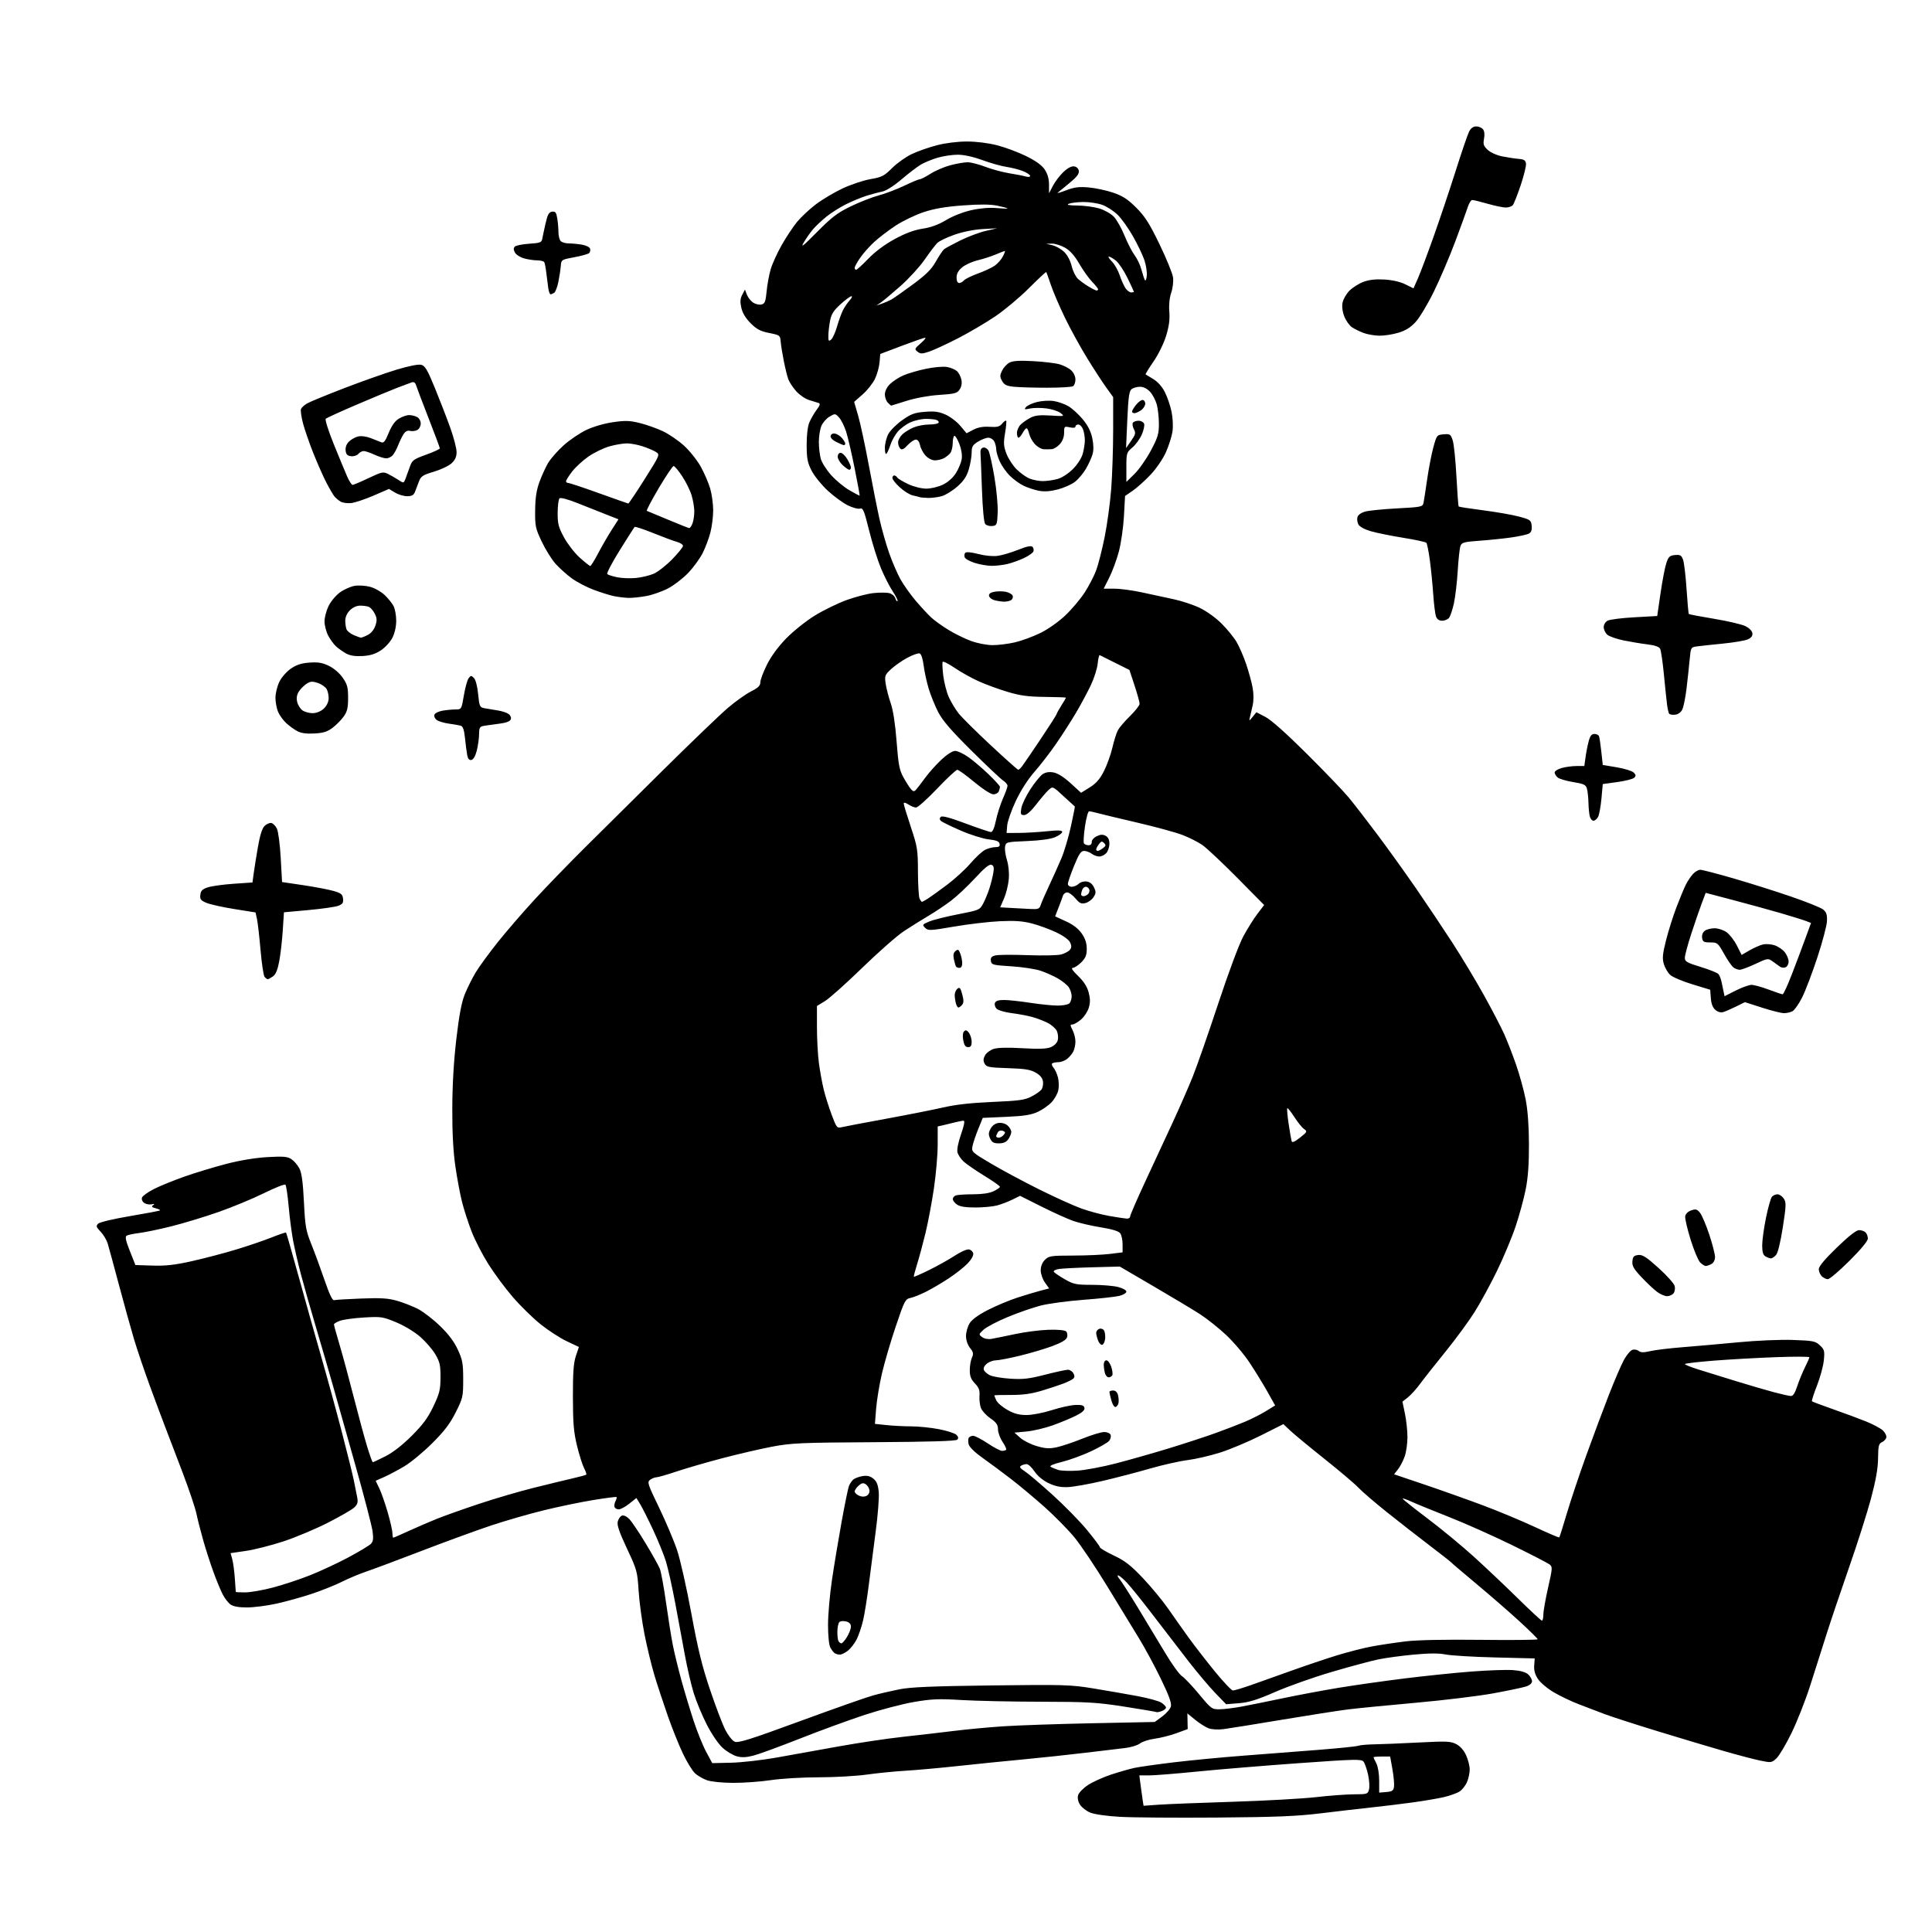 <svg version="1.1" xmlns="http://www.w3.org/2000/svg" xmlns:xlink="http://www.w3.org/1999/xlink" width="1024" height="1024" viewBox="0 0 1024 1024"><path stroke="none" fill="black" fill-rule="evenodd" d="M644.824,963.346C623.196,963.515 600.1,963.337 593.5,962.952C586.491,962.543 579.973,961.611 577.828,960.71C575.808,959.861 573.396,958.008 572.468,956.591C571.431,955.009 571.013,953.085 571.384,951.605C571.725,950.246 573.994,947.868 576.59,946.148C579.12,944.472 584.635,941.967 588.845,940.582C593.055,939.197 598.598,937.606 601.162,937.047C603.726,936.488 613.176,935.148 622.162,934.068C631.148,932.988 647.725,931.402 659.0,930.544C670.275,929.687 688.275,928.292 699.0,927.446C709.725,926.599 719.175,925.623 720.0,925.277C720.825,924.931 724.65,924.595 728.5,924.531C732.35,924.468 742.931,924.031 752.014,923.56C766.719,922.798 768.891,922.892 771.843,924.419C773.948,925.507 775.85,927.659 777.057,930.316C778.101,932.617 778.966,935.977 778.978,937.782C778.99,939.587 778.363,942.59 777.584,944.454C776.804,946.319 775.033,948.588 773.646,949.496C772.259,950.405 768.509,951.758 765.312,952.504C762.116,953.249 754.55,954.533 748.5,955.358C742.45,956.182 732.775,957.359 727.0,957.973C721.225,958.587 709.221,959.978 700.324,961.065C687.322,962.653 676.435,963.101 644.824,963.346zM614.304,956.519C618.812,956.201 636.45,955.505 653.5,954.972C670.55,954.438 690.35,953.335 697.5,952.52C704.65,951.706 713.754,951.03 717.731,951.02C724.682,951.001 724.987,950.899 725.616,948.393C725.976,946.959 725.741,943.42 725.094,940.527C724.446,937.635 723.373,934.567 722.708,933.709C721.617,932.301 718.314,932.378 688.5,934.512C670.35,935.81 646.206,937.801 634.847,938.936C623.488,940.071 611.873,941.0 609.036,941.0L603.877,941.0L604.483,945.75C604.816,948.362 605.318,951.984 605.598,953.798L606.109,957.096L614.304,956.519zM734.75,949.81C737.883,949.551 738.559,949.088 738.859,947.0C739.056,945.625 738.678,941.462 738.018,937.75L736.818,931.0L732.409,931.0C729.984,931.0 728.0,931.174 728.0,931.386C728.0,931.598 728.672,933.06 729.494,934.636C730.356,936.288 730.99,940.169 730.994,943.81L731.0,950.121L734.75,949.81zM388.587,944.956C382.693,944.93 376.902,944.342 374.655,943.541C372.541,942.787 369.688,941.12 368.317,939.835C366.946,938.551 364.1,933.9 361.993,929.5C359.886,925.1 356.27,916.1 353.958,909.5C351.645,902.9 348.461,893.225 346.882,888.0C345.302,882.775 342.908,872.875 341.562,866.0C340.215,859.125 338.821,848.775 338.465,843.0C337.844,832.954 337.578,831.993 332.299,820.753C328.215,812.057 326.948,808.344 327.421,806.46C327.772,805.06 328.76,803.645 329.617,803.317C330.539,802.963 332.131,803.694 333.52,805.11C334.811,806.424 338.725,812.236 342.219,818.024C345.712,823.813 349.099,829.888 349.745,831.524C350.391,833.161 351.868,841.25 353.027,849.5C354.186,857.75 355.806,867.875 356.627,872.0C357.448,876.125 359.48,884.45 361.141,890.5C362.803,896.55 365.714,906.225 367.611,912.0C369.507,917.775 372.511,925.2 374.285,928.5L377.511,934.5L387.505,934.275C393.002,934.151 403.8,932.932 411.5,931.565C419.2,930.198 434.05,927.531 444.5,925.639C454.95,923.747 470.25,921.463 478.5,920.565C486.75,919.666 498.9,918.257 505.5,917.433C512.1,916.608 523.8,915.509 531.5,914.99C539.2,914.471 560.472,913.738 578.772,913.362L612.044,912.678L616.025,909.75C618.215,908.14 620.277,905.743 620.609,904.423C621.041,902.702 619.529,898.56 615.259,889.762C611.985,883.018 606.822,873.45 603.785,868.5C600.747,863.55 593.141,851.088 586.881,840.806C580.622,830.524 572.725,818.764 569.333,814.673C565.942,810.582 558.811,803.356 553.488,798.617C548.164,793.877 540.139,787.181 535.654,783.736C531.169,780.291 524.466,775.321 520.758,772.692C516.68,769.8 513.778,766.962 513.414,765.512C513.083,764.193 513.106,762.638 513.465,762.057C513.824,761.476 514.879,761.001 515.809,761.003C516.739,761.005 520.2,762.804 523.5,765.0C526.8,767.196 530.212,768.995 531.083,768.997C531.954,768.999 532.928,768.738 533.248,768.419C533.568,768.099 532.743,766.236 531.415,764.279C530.087,762.322 528.983,759.321 528.962,757.61C528.932,755.131 528.114,753.94 524.933,751.739C522.738,750.22 520.478,747.757 519.911,746.265C519.343,744.773 519.001,741.864 519.15,739.801C519.362,736.862 518.834,735.436 516.711,733.22C514.653,731.073 514.0,729.391 514.0,726.242C514.0,723.961 514.508,720.98 515.128,719.618C516.074,717.542 515.912,716.704 514.128,714.436C512.846,712.806 512.001,710.293 512.004,708.115C512.006,706.127 512.852,703.116 513.883,701.424C515.114,699.405 518.463,696.957 523.629,694.299C527.958,692.073 535.1,689.094 539.5,687.68C543.9,686.266 549.428,684.613 551.784,684.007L556.068,682.905L553.834,679.767C552.595,678.027 551.6,675.143 551.6,673.293C551.6,671.17 552.413,669.144 553.834,667.728C555.906,665.661 556.989,665.498 568.784,665.473C575.778,665.458 584.538,665.068 588.25,664.606L595.0,663.767L595.0,659.575C595.0,657.269 594.438,654.616 593.75,653.68C592.911,652.538 589.541,651.5 583.5,650.523C578.55,649.723 572.025,648.215 569.0,647.171C565.975,646.128 558.362,642.695 552.081,639.544L540.663,633.814L536.581,635.819C534.337,636.922 530.7,638.312 528.5,638.907C526.3,639.502 521.113,639.991 516.973,639.994C511.771,639.998 508.758,639.519 507.223,638.443C506,637.587 505.0,636.285 505.0,635.55C505.0,634.815 505.712,633.941 506.582,633.607C507.452,633.273 511.546,633.0 515.681,633.0C520.527,633.0 524.406,632.427 526.599,631.386C528.469,630.498 530.0,629.434 530.0,629.021C530.0,628.608 526.258,625.975 521.684,623.171C517.111,620.366 512.179,616.969 510.725,615.621C509.271,614.273 507.808,612.083 507.475,610.755C507.113,609.313 507.878,605.45 509.373,601.17C511.049,596.372 511.485,594.002 510.689,594.006C510.035,594.009 507.925,594.415 506.0,594.909C504.075,595.402 501.262,596.083 499.75,596.422L497.0,597.038L496.993,606.769C496.99,612.121 496.082,622.575 494.976,630.0C493.87,637.425 491.877,648.0 490.548,653.5C489.218,659.0 487.219,666.406 486.105,669.957C484.992,673.508 484.208,676.542 484.364,676.697C484.519,676.853 488.214,675.227 492.573,673.084C496.933,670.941 502.975,667.557 506.0,665.563C509.025,663.57 512.395,662.065 513.49,662.22C514.584,662.374 515.639,663.335 515.833,664.356C516.041,665.446 514.808,667.643 512.844,669.681C511.005,671.59 506.575,675.089 503.0,677.457C499.425,679.826 494.025,683.015 491.0,684.544C487.975,686.073 484.186,687.6 482.579,687.937C479.82,688.516 479.388,689.35 474.769,703.025C472.08,710.986 468.783,722.225 467.442,728.0C466.101,733.775 464.718,742.142 464.367,746.593L463.729,754.687L470.011,755.343C473.466,755.705 479.338,756.0 483.059,756.0C486.78,756.0 493.331,756.671 497.617,757.491C501.904,758.311 506.087,759.658 506.913,760.484C507.987,761.558 508.107,762.293 507.335,763.065C506.605,763.795 492.408,764.223 463.378,764.39C424.544,764.613 419.444,764.836 409.305,766.752C403.148,767.916 391.223,770.681 382.805,772.896C374.387,775.111 363.45,778.285 358.5,779.95C353.55,781.614 348.799,782.981 347.941,782.988C347.084,782.995 345.58,783.587 344.599,784.304C342.934,785.521 343.248,786.503 349.315,799.054C352.89,806.449 357.197,816.627 358.887,821.672C360.576,826.716 363.971,841.793 366.43,855.176C369.895,874.028 372.119,883.111 376.305,895.504C379.276,904.302 382.914,913.88 384.39,916.788C385.865,919.696 388.093,922.541 389.34,923.109C391.225,923.968 397.084,922.132 424.054,912.235C441.899,905.686 459.312,899.556 462.748,898.613C466.185,897.669 472.485,896.205 476.748,895.359C482.647,894.188 494.321,893.698 525.583,893.311C564.088,892.834 567.475,892.935 579.583,894.92C586.687,896.085 597.147,897.901 602.827,898.955C608.507,900.009 614.244,901.585 615.577,902.459C616.91,903.332 618.0,904.5 618.0,905.055C618.0,905.61 616.987,906.447 615.75,906.915C614.513,907.383 613.25,907.62 612.944,907.443C612.638,907.266 605.013,905.969 595.999,904.561C581.385,902.277 576.574,901.995 551.555,901.951C536.125,901.924 517.2,901.517 509.5,901.048C497.64,900.324 493.819,900.48 484.5,902.071C478.45,903.104 466.75,906.16 458.5,908.862C450.25,911.565 434.765,917.226 424.088,921.443C413.412,925.659 402.296,929.73 399.387,930.488C395.522,931.494 393.121,931.596 390.477,930.866C388.487,930.317 385.125,928.301 383.006,926.387C380.803,924.396 377.239,919.181 374.681,914.203C372.22,909.416 369.089,901.9 367.722,897.5C366.356,893.1 364.253,884.1 363.049,877.5C361.845,870.9 359.528,858.416 357.9,849.757C356.272,841.098 354.042,831.109 352.946,827.56C351.849,824.01 348.781,816.469 346.128,810.803C343.475,805.136 340.405,799.032 339.305,797.237L337.307,793.975L333.516,796.987C331.431,798.644 328.924,800.0 327.946,800.0C326.967,800.0 325.965,799.438 325.718,798.75C325.472,798.062 325.696,796.674 326.216,795.664C326.736,794.655 326.997,793.664 326.796,793.462C326.594,793.261 321.045,793.973 314.464,795.045C307.884,796.117 296.105,798.558 288.289,800.47C280.472,802.382 267.872,806.016 260.289,808.545C252.705,811.075 236.15,817.121 223.5,821.982C210.85,826.843 197.625,831.786 194.111,832.967C190.597,834.149 184.747,836.601 181.111,838.416C177.475,840.232 170.225,843.129 165.0,844.853C159.775,846.577 151.45,848.881 146.5,849.972C141.55,851.064 134.563,851.966 130.973,851.978C126.636,851.993 123.694,851.474 122.209,850.434C120.979,849.573 119.086,847.128 118.001,845.002C116.916,842.875 114.707,837.514 113.092,833.088C111.476,828.662 109.038,821.094 107.673,816.271C106.309,811.447 104.698,805.112 104.094,802.193C103.491,799.275 100.235,789.6 96.86,780.693C93.484,771.787 89.414,761.125 87.814,757.0C86.214,752.875 82.462,742.838 79.476,734.695C76.49,726.552 72.679,715.302 71.006,709.695C69.334,704.088 65.749,691.175 63.04,681.0C60.332,670.825 57.648,660.959 57.077,659.075C56.506,657.192 54.815,654.373 53.319,652.811C50.95,650.338 50.786,649.79 52.05,648.558C52.866,647.762 60.246,646.014 68.931,644.558C77.418,643.135 84.559,641.775 84.799,641.534C85.039,641.294 84.015,640.791 82.523,640.416C80.455,639.897 80.13,639.508 81.155,638.781C82.128,638.09 81.891,637.959 80.296,638.307C79.085,638.572 77.324,638.226 76.384,637.539C75.385,636.808 74.931,635.622 75.292,634.682C75.631,633.798 78.546,631.743 81.77,630.116C84.994,628.489 92.327,625.516 98.066,623.511C103.805,621.505 113.675,618.518 120.0,616.873C127.168,615.009 135.342,613.66 141.7,613.293C150.199,612.803 152.322,612.981 154.429,614.362C155.82,615.273 157.724,617.477 158.66,619.259C159.904,621.628 160.556,626.4 161.086,637.0C161.74,650.091 162.124,652.278 165.035,659.5C166.809,663.9 169.952,672.45 172.021,678.5C174.629,686.127 176.199,689.382 177.141,689.115C177.889,688.904 184.38,688.51 191.567,688.241C202.029,687.849 205.807,688.093 210.524,689.464C213.764,690.406 218.68,692.324 221.449,693.727C224.217,695.13 229.474,699.166 233.13,702.696C237.696,707.104 240.674,711.053 242.639,715.307C245.158,720.759 245.5,722.648 245.5,731.092C245.5,740.276 245.331,741.02 241.529,748.592C238.505,754.616 235.527,758.525 229.027,765.0C224.334,769.675 217.695,775.161 214.274,777.191C210.853,779.222 206.04,781.773 203.579,782.862L199.105,784.841L201.028,788.823C202.086,791.012 204.088,796.723 205.476,801.514C206.864,806.304 208,811.298 208.0,812.612C208.0,813.925 208.2,815.0 208.445,815.0C208.689,815.0 212.402,813.387 216.695,811.416C220.988,809.445 227.753,806.528 231.73,804.934C235.706,803.341 245.741,799.781 254.029,797.023C262.317,794.265 275.264,790.473 282.799,788.596C290.335,786.719 299.613,784.466 303.419,783.59C307.224,782.713 310.52,781.814 310.742,781.591C310.965,781.368 310.434,779.805 309.561,778.118C308.688,776.43 307.009,771.101 305.83,766.275C304.076,759.096 303.68,754.407 303.654,740.5C303.629,727.487 303.997,722.376 305.225,718.708L306.829,713.917L300.34,710.851C296.772,709.165 290.529,705.112 286.467,701.845C282.406,698.577 275.807,692.111 271.804,687.476C267.801,682.84 261.95,674.947 258.801,669.935C255.653,664.923 251.666,657.163 249.941,652.692C248.217,648.22 245.962,641.261 244.93,637.227C243.899,633.193 242.292,624.63 241.359,618.197C240.209,610.259 239.683,600.394 239.724,587.5C239.764,574.982 240.495,562.432 241.867,550.716C243.359,537.968 244.634,531.233 246.37,526.937C247.701,523.64 250.3,518.435 252.145,515.37C253.99,512.305 259.299,505.043 263.942,499.233C268.586,493.423 277.396,483.231 283.521,476.585C289.645,469.938 301.447,457.75 309.747,449.5C318.047,441.25 336.912,422.557 351.669,407.96C366.426,393.363 381.769,378.63 385.765,375.219C389.761,371.809 395.273,367.882 398.015,366.492C401.863,364.542 403.0,363.431 403.0,361.618C403.0,360.326 404.584,356.103 406.52,352.234C408.756,347.763 412.494,342.684 416.773,338.302C420.477,334.509 427.277,329.086 431.886,326.25C436.494,323.414 444.09,319.709 448.765,318.017C453.441,316.326 459.863,314.67 463.037,314.338C466.211,314.007 469.947,314.021 471.338,314.37C472.729,314.719 474.163,315.938 474.525,317.078C474.887,318.218 475.422,318.911 475.714,318.619C476.007,318.326 474.867,316.006 473.182,313.461C471.497,310.917 468.678,305.385 466.918,301.168C465.158,296.95 462.346,287.984 460.671,281.242C458.008,270.53 457.395,269.057 455.808,269.561C454.81,269.878 451.883,269.094 449.304,267.818C446.725,266.543 441.969,263.059 438.736,260.076C435.503,257.094 431.674,252.369 430.227,249.576C428.008,245.295 427.588,243.169 427.548,236.0C427.519,230.788 428.056,226.146 428.939,224.0C429.73,222.075 431.467,219.042 432.799,217.261C434.628,214.815 434.888,213.915 433.86,213.587C433.112,213.348 430.835,212.64 428.8,212.015C426.765,211.39 423.697,209.28 421.983,207.328C420.269,205.375 418.414,202.59 417.861,201.139C417.308,199.688 416.227,195.35 415.459,191.5C414.691,187.65 413.936,182.958 413.781,181.073C413.508,177.748 413.327,177.612 407.682,176.49C403.039,175.568 401.056,174.527 397.863,171.334C395.219,168.69 393.542,165.908 392.918,163.13C392.202,159.944 392.32,158.272 393.407,156.214L394.84,153.5L395.875,156.198C396.445,157.681 397.953,159.579 399.228,160.414C400.502,161.249 402.486,161.686 403.635,161.385C405.393,160.926 405.821,159.823 406.321,154.468C406.648,150.965 407.614,145.694 408.469,142.756C409.323,139.818 411.967,134 414.344,129.828C416.722,125.656 420.377,120.157 422.466,117.606C424.556,115.056 429.018,110.883 432.383,108.333C435.747,105.783 442.1,101.996 446.5,99.919C450.9,97.842 457.567,95.609 461.317,94.957C467.419,93.896 468.626,93.278 472.838,89.066C475.426,86.478 480.145,83.13 483.325,81.626C486.505,80.122 492.53,78.015 496.713,76.945C501.205,75.797 507.67,75.0 512.5,75.0C517.397,75.0 523.807,75.8 528.473,76.993C532.759,78.089 539.694,80.677 543.883,82.743C549.08,85.306 552.215,87.58 553.75,89.898C555.263,92.182 556,94.799 556.0,97.883L556.0,102.47L558.063,98.485C559.198,96.293 561.697,93.009 563.617,91.187C565.855,89.064 567.895,87.987 569.304,88.187C570.647,88.379 571.617,89.321 571.802,90.614C572.02,92.144 570.639,93.921 566.802,97.05C563.886,99.428 561.087,101.724 560.582,102.154C560.078,102.584 562.103,102.001 565.082,100.859C569.368,99.217 571.858,98.899 577.0,99.341C580.575,99.648 586.425,100.9 590.0,102.123C595.092,103.866 597.74,105.587 602.226,110.07C606.864,114.705 609.213,118.396 614.583,129.485C618.23,137.016 621.445,144.902 621.728,147.01C622.017,149.16 621.595,152.741 620.767,155.171C619.84,157.892 619.468,161.61 619.765,165.182C620.101,169.233 619.623,172.881 618.101,177.894C616.883,181.903 614.012,187.778 611.419,191.565C608.918,195.217 607.014,198.306 607.186,198.429C607.359,198.552 609.204,199.677 611.286,200.93C613.642,202.347 615.958,204.962 617.419,207.854C618.71,210.409 620.298,215.075 620.948,218.223C621.625,221.497 621.833,225.99 621.436,228.723C621.054,231.35 619.481,236.307 617.939,239.738C616.35,243.275 612.835,248.413 609.818,251.606C606.893,254.703 602.656,258.508 600.403,260.062L596.306,262.886L595.703,273.693C595.372,279.637 594.158,288.04 593.006,292.366C591.854,296.692 589.575,302.88 587.941,306.116L584.971,312.0L590.736,312.017C593.906,312.026 600.55,312.932 605.5,314.029C610.45,315.127 617.875,316.728 622.0,317.589C626.125,318.449 632.338,320.504 635.806,322.154C639.466,323.896 644.367,327.41 647.485,330.529C650.44,333.484 654.02,337.884 655.439,340.307C656.859,342.729 659.123,347.952 660.47,351.913C661.818,355.874 663.358,361.484 663.893,364.381C664.523,367.789 664.524,371.209 663.896,374.073C663.362,376.508 662.689,379.4 662.4,380.5C661.956,382.191 662.187,382.114 663.894,380.0L665.913,377.5L670.707,379.985C673.712,381.544 681.876,388.816 692.596,399.485C701.999,408.843 711.941,419.2 714.689,422.5C717.437,425.8 724.4,434.8 730.161,442.5C735.923,450.2 745.131,463.025 750.623,471.0C756.116,478.975 764.697,491.8 769.692,499.5C774.688,507.2 782.266,519.8 786.534,527.5C790.801,535.2 795.609,544.425 797.218,548.0C798.827,551.575 801.672,558.892 803.541,564.259C805.41,569.626 807.702,577.951 808.634,582.759C809.744,588.483 810.345,596.678 810.375,606.5C810.406,617.013 809.888,624.173 808.643,630.435C807.666,635.349 805.277,644.124 803.335,649.935C801.393,655.746 796.963,666.35 793.49,673.5C790.017,680.65 784.628,690.539 781.514,695.476C778.4,700.412 771.498,709.815 766.176,716.37C760.854,722.925 754.822,730.567 752.77,733.353C750.719,736.139 747.753,739.425 746.179,740.657L743.318,742.896L744.638,749.198C745.364,752.664 745.968,758.256 745.979,761.624C745.991,764.993 745.335,769.634 744.521,771.939C743.708,774.244 742.109,777.318 740.967,778.769L738.891,781.408L754.696,786.747C763.388,789.683 777.25,794.603 785.5,797.681C793.75,800.759 806.262,805.965 813.305,809.25C820.348,812.535 826.263,815.06 826.449,814.861C826.635,814.663 828.459,808.875 830.503,802.0C832.546,795.125 837.141,781.4 840.714,771.5C844.287,761.6 849.648,747.242 852.628,739.594C855.608,731.945 859.227,723.517 860.67,720.864C862.114,718.211 864.151,715.77 865.196,715.438C866.241,715.106 867.74,715.369 868.527,716.022C869.606,716.918 871.13,716.939 874.729,716.11C877.353,715.505 885.125,714.569 892.0,714.03C898.875,713.491 912.15,712.318 921.5,711.422C931.123,710.5 943.589,709.97 950.227,710.2C960.991,710.574 962.169,710.808 964.581,713.054C966.971,715.278 967.161,716 966.671,721.0C966.375,724.025 964.74,730.05 963.038,734.388C961.336,738.726 960.141,742.474 960.384,742.717C960.626,742.959 965.701,744.866 971.662,746.954C977.623,749.042 985.479,751.956 989.12,753.429C992.76,754.903 996.723,757.025 997.925,758.145C999.128,759.265 999.971,760.928 999.8,761.841C999.629,762.753 998.591,763.897 997.494,764.383C995.766,765.148 995.489,766.281 995.414,772.883C995.354,778.261 994.256,784.525 991.68,794.195C989.673,801.727 984.447,818.152 980.066,830.695C975.685,843.238 970.252,859.35 967.993,866.5C965.733,873.65 961.868,885.8 959.402,893.5C956.937,901.2 952.507,912.45 949.558,918.5C946.609,924.55 943.017,930.6 941.576,931.945C939.041,934.31 938.758,934.35 932.978,933.156C929.691,932.477 921.039,930.204 913.751,928.105C906.463,926.006 890.703,921.292 878.728,917.631C866.753,913.97 853.928,909.821 850.228,908.413C846.528,907.004 840.422,904.672 836.659,903.23C832.897,901.789 827.063,899.007 823.695,897.049C820.327,895.091 816.516,891.922 815.227,890.008C813.59,887.579 812.963,885.39 813.153,882.763L813.425,878.998L792.462,878.48C780.933,878.195 769.16,877.493 766.299,876.92C762.651,876.19 757.579,876.206 749.312,876.975C742.829,877.579 734.369,878.725 730.513,879.523C726.656,880.32 715.625,883.286 706.0,886.113C696.375,888.94 682.875,893.711 676.0,896.715C666.289,900.958 661.979,902.3 656.684,902.728L649.869,903.278L644.176,897.389C641.044,894.15 634.662,886.589 629.991,880.587C625.321,874.584 616.838,863.559 611.139,856.087C605.441,848.614 599.162,840.812 597.186,838.75C595.211,836.688 593.166,835.0 592.642,835.0C592.118,835.0 592.392,835.788 593.25,836.75C594.108,837.712 598.514,844.575 603.042,852.0C607.569,859.425 614.116,870.272 617.59,876.104C621.064,881.937 625.043,887.453 626.432,888.363C627.821,889.274 631.932,893.614 635.568,898.009C641.917,905.683 642.344,905.999 646.34,905.965C648.628,905.946 653.875,905.303 658.0,904.537C662.125,903.77 672.025,901.771 680.0,900.094C687.975,898.417 701.25,895.93 709.5,894.567C717.75,893.205 733.5,890.971 744.5,889.603C755.5,888.236 771.541,886.583 780.147,885.931C788.753,885.278 798.523,884.942 801.859,885.183C805.866,885.473 808.617,886.248 809.963,887.466C811.083,888.48 812.0,890.105 812.0,891.077C812.0,892.19 810.795,893.233 808.75,893.893C806.962,894.47 799.2,896.097 791.5,897.508C783.8,898.92 765.35,901.162 750.5,902.49C735.65,903.819 719.45,905.409 714.5,906.025C709.55,906.64 693.8,909.1 679.5,911.49C665.2,913.881 651.241,916.126 648.479,916.48C645.541,916.857 642.236,916.66 640.511,916.004C638.89,915.388 635.713,913.367 633.451,911.513L629.338,908.143L629.419,912.299L629.5,916.454L623.5,918.646C620.2,919.851 615.025,921.161 612.0,921.556C608.975,921.952 605.464,923.084 604.198,924.072C602.933,925.06 599.333,926.158 596.198,926.511C593.064,926.864 583.525,927.999 575.0,929.033C566.475,930.067 551.85,931.63 542.5,932.506C533.15,933.382 517.625,934.953 508.0,935.998C498.375,937.043 485.775,938.178 480.0,938.521C474.225,938.864 464.942,939.787 459.372,940.572C453.801,941.357 442.326,942.003 433.872,942.006C425.358,942.009 414.078,942.678 408.587,943.506C403.135,944.328 394.135,944.98 388.587,944.956zM653.478,896.0C654.229,896.0 658.592,894.691 663.172,893.091C667.752,891.491 677.35,888.073 684.5,885.497C691.65,882.92 702.423,879.29 708.439,877.431C714.456,875.571 723.006,873.391 727.439,872.585C731.873,871.779 739.807,870.597 745.07,869.959C751.088,869.229 765.843,868.929 784.82,869.149C801.419,869.342 815,869.203 815,868.839C815,868.476 810.612,864.158 805.25,859.245C799.888,854.331 789.65,845.431 782.5,839.466C775.35,833.502 769.275,828.331 769.0,827.976C768.725,827.621 763.55,823.566 757.5,818.964C751.45,814.363 741.325,806.464 735.0,801.412C728.675,796.359 721.925,790.552 720.0,788.507C718.075,786.462 709.975,779.595 702.0,773.247C694.025,766.898 685.862,760.153 683.86,758.256L680.22,754.809L668.36,760.778C661.837,764.061 652.176,768.132 646.89,769.825C641.605,771.517 633.73,773.351 629.39,773.898C625.051,774.446 616.1,776.46 609.5,778.374C602.9,780.288 591.576,783.24 584.336,784.935C577.096,786.63 568.771,788.099 565.836,788.201C561.997,788.333 559.143,787.727 555.665,786.042C552.678,784.595 549.856,782.228 548.282,779.85C546.881,777.732 545.007,776.007 544.117,776.015C543.228,776.024 541.904,776.408 541.176,776.87C540.189,777.496 540.659,778.221 543.02,779.715C544.762,780.819 551.36,786.396 557.683,792.111C564.005,797.825 572.288,806.268 576.089,810.873C579.89,815.478 583.0,819.635 583.0,820.11C583.0,820.584 586.321,822.549 590.381,824.475C596.316,827.292 599.337,829.643 605.807,836.478C610.233,841.153 616.273,848.471 619.229,852.739C622.186,857.008 627.043,863.875 630.022,868.0C633.002,872.125 639.191,880.112 643.776,885.75C648.361,891.388 652.727,896.0 653.478,896.0zM445.115,876.985C444.227,876.976 443.005,876.639 442.4,876.235C441.795,875.831 440.753,874.462 440.084,873.194C439.373,871.843 438.871,866.874 438.873,861.194C438.875,855.862 439.805,845.2 440.939,837.5C442.074,829.8 444.374,815.935 446.049,806.688C447.725,797.442 449.478,788.874 449.944,787.647C450.41,786.421 451.473,784.852 452.307,784.161C453.14,783.469 455.335,782.658 457.184,782.358C459.606,781.965 461.205,782.346 462.902,783.72C464.65,785.135 465.385,786.951 465.751,790.757C466.022,793.578 465.296,802.999 464.139,811.693C462.982,820.387 461.334,833.125 460.478,840.0C459.621,846.875 458.268,855.322 457.47,858.771C456.672,862.221 455.127,866.791 454.037,868.927C452.947,871.063 450.858,873.753 449.393,874.905C447.929,876.057 446.003,876.993 445.115,876.985zM445.977,871.0C446.45,871.0 447.774,869.484 448.918,867.632C450.063,865.78 451.0,863.313 451.0,862.151C451.0,860.715 450.175,859.831 448.427,859.392C447.012,859.037 445.409,859.191 444.866,859.734C444.323,860.277 443.853,862.542 443.823,864.768C443.792,866.993 444.071,869.306 444.442,869.907C444.814,870.508 445.505,871.0 445.977,871.0zM817.25,858.982C817.663,858.992 818.004,857.538 818.009,855.75C818.014,853.962 819.143,847.55 820.517,841.5C822.888,831.061 822.926,830.431 821.258,829.152C820.291,828.411 811.4,823.831 801.5,818.974C791.6,814.117 776.525,807.396 768.0,804.038C759.475,800.68 750.533,797.028 748.129,795.921C745.725,794.814 743.6,794.067 743.407,794.26C743.213,794.453 749.002,799.086 756.271,804.556C763.54,810.025 774.665,819.193 780.994,824.928C787.322,830.663 797.9,840.668 804.5,847.16C811.1,853.652 816.837,858.972 817.25,858.982zM129.891,844.0C132.58,844.0 139.115,842.874 144.411,841.498C149.708,840.122 158.644,837.171 164.271,834.941C169.897,832.711 179.096,828.421 184.713,825.409C190.331,822.396 195.651,819.206 196.537,818.32C197.804,817.053 198.002,815.619 197.466,811.605C197.092,808.797 192.98,793.0 188.33,776.5C183.68,760.0 178.288,740.875 176.348,734.0C174.409,727.125 170.419,713.4 167.481,703.5C164.544,693.6 160.96,681.0 159.516,675.5C158.073,670.0 156.238,662.125 155.437,658.0C154.637,653.875 153.547,645.583 153.015,639.574C152.483,633.564 151.699,628.313 151.274,627.904C150.848,627.495 145.675,629.544 139.778,632.458C133.88,635.371 123.08,639.846 115.778,642.401C108.475,644.957 97.325,648.343 91.0,649.927C84.675,651.511 76.982,653.118 73.904,653.499C70.826,653.88 67.765,654.527 67.102,654.937C66.209,655.489 66.658,657.604 68.834,663.091L71.772,670.5L80.85,670.787C87.813,671.007 92.676,670.459 101.714,668.437C108.196,666.987 118.675,664.237 125.0,662.327C131.325,660.417 139.826,657.525 143.891,655.901C147.955,654.277 151.432,653.099 151.616,653.283C151.801,653.467 154.862,664.167 158.42,677.059C161.978,689.952 167.352,709.05 170.363,719.5C173.374,729.95 178.184,747.5 181.051,758.5C183.919,769.5 186.825,781.2 187.511,784.5C188.196,787.8 189.024,791.957 189.351,793.737C189.815,796.269 189.466,797.42 187.744,799.024C186.534,800.151 180.218,803.789 173.709,807.107C167.201,810.426 156.615,814.868 150.185,816.98C143.755,819.091 134.832,821.354 130.355,822.008L122.216,823.198L123.1,826.4C123.586,828.161 124.199,832.729 124.461,836.551C124.724,840.373 124.952,843.612 124.969,843.75C124.986,843.888 127.201,844.0 129.891,844.0zM459.311,792.808C460.38,792.251 460.994,791.013 460.811,789.784C460.64,788.64 459.739,787.227 458.809,786.644C457.516,785.834 456.632,786.023 455.059,787.447C453.926,788.472 453.0,789.846 453.0,790.502C453.0,791.158 454.012,792.157 455.25,792.723C456.689,793.38 458.153,793.411 459.311,792.808zM571.022,779.473C575.16,779.208 584.385,777.475 591.522,775.621C598.66,773.768 611.341,770.158 619.703,767.6C628.064,765.041 639.161,761.407 644.363,759.524C649.565,757.641 656.569,754.944 659.928,753.53C663.287,752.116 668.244,749.601 670.944,747.939L675.853,744.919L671.808,737.71C669.583,733.744 665.34,726.828 662.378,722.341C659.417,717.853 653.733,711.15 649.747,707.445C645.761,703.739 639.575,698.825 636.0,696.524C632.425,694.222 621.4,687.606 611.5,681.821L593.5,671.302L579.0,671.688C571.025,671.901 563.025,672.306 561.222,672.588C559.419,672.87 558.214,673.538 558.544,674.071C558.874,674.605 561.474,676.378 564.322,678.011C569.041,680.718 570.325,680.982 578.807,680.991C583.926,680.996 590.114,681.503 592.557,682.119C595.053,682.747 597.0,683.826 597.0,684.58C597.0,685.319 595.312,686.34 593.25,686.849C591.188,687.358 582.639,688.293 574.254,688.927C565.869,689.561 555.673,690.933 551.596,691.975C547.519,693.018 539.653,695.752 534.114,698.05C528.576,700.349 522.825,703.359 521.335,704.741C518.694,707.188 518.674,707.289 520.562,708.698C521.721,709.561 523.707,709.938 525.5,709.633C527.15,709.352 532.804,708.205 538.065,707.083C543.326,705.961 551.306,704.936 555.799,704.806C560.787,704.661 564.403,705.003 565.084,705.684C565.697,706.297 565.913,707.698 565.565,708.796C565.136,710.148 562.598,711.659 557.715,713.471C553.747,714.943 546.0,717.239 540.5,718.572C535.0,719.906 529.312,720.998 527.861,720.999C526.409,720.999 524.244,721.791 523.05,722.759C521.712,723.842 521.114,725.134 521.494,726.123C521.833,727.006 523.323,728.29 524.805,728.975C526.287,729.661 531.136,730.456 535.58,730.741C542.214,731.168 545.485,730.79 553.87,728.63C559.485,727.184 564.946,726.0 566.005,726.0C567.063,726.0 568.386,726.853 568.944,727.895C569.667,729.246 569.605,730.082 568.729,730.806C568.053,731.365 565.7,732.512 563.5,733.355C561.3,734.198 556.125,735.902 552.0,737.141C546.602,738.763 542.048,739.382 535.75,739.35C530.938,739.325 527.0,739.44 527.0,739.605C527.0,739.771 527.477,740.954 528.061,742.234C528.644,743.515 531.298,745.786 533.958,747.281C537.562,749.307 540.159,749.997 544.147,749.987C547.129,749.98 553.044,748.833 557.5,747.398C561.9,745.981 567.509,744.749 569.965,744.661C573.446,744.535 574.507,744.875 574.779,746.201C575.023,747.39 573.68,748.631 570.314,750.327C567.666,751.661 562.138,753.959 558.029,755.434C553.92,756.91 547.659,758.387 544.116,758.718L537.674,759.32L540.743,762.061C542.43,763.569 546.378,765.549 549.514,766.461C554.086,767.79 556.183,767.912 560.084,767.075C562.76,766.501 568.874,764.45 573.669,762.516C578.465,760.582 583.665,759.0 585.226,759.0C586.836,759.0 588.314,759.654 588.643,760.513C588.963,761.345 588.611,762.772 587.862,763.685C587.113,764.598 582.801,767.083 578.28,769.206C573.76,771.33 566.804,773.868 562.823,774.847C558.291,775.961 556.066,776.923 556.871,777.42C557.578,777.857 559.359,778.606 560.828,779.085C562.298,779.563 566.885,779.738 571.022,779.473zM197.589,775.0C197.846,775.0 200.857,773.589 204.279,771.864C208.252,769.861 213.295,765.936 218.234,761.001C224.186,755.055 226.831,751.458 229.709,745.397C232.985,738.5 233.453,736.586 233.475,730.01C233.496,723.596 233.1,721.819 230.757,717.833C229.248,715.267 225.652,711.101 222.766,708.577C219.735,705.925 214.349,702.667 210.012,700.861C202.895,697.898 202.013,697.765 193.003,698.295C187.776,698.601 182.037,699.38 180.25,700.024C178.463,700.668 177.0,701.543 177.0,701.968C177.0,702.392 178.354,707.297 180.009,712.868C181.664,718.438 185.049,730.952 187.531,740.676C190.014,750.401 193.187,762.102 194.583,766.679C195.979,771.255 197.332,775.0 197.589,775.0zM591.314,745.729C590.639,745.954 589.672,744.481 589.07,742.312C588.487,740.215 588.009,738.163 588.006,737.75C588.003,737.337 588.891,737.0 589.981,737.0C591.243,737.0 592.182,737.879 592.57,739.421C592.904,740.752 593.025,742.628 592.839,743.588C592.652,744.548 591.966,745.512 591.314,745.729zM949.17,739.914C950.328,739.974 951.366,738.391 952.558,734.75C953.503,731.862 955.339,727.377 956.638,724.783C957.937,722.189 959.0,719.756 959.0,719.376C959.0,718.996 951.084,718.971 941.409,719.321C931.734,719.671 916.884,720.501 908.409,721.166C899.934,721.83 893.0,722.649 893.0,722.986C893.0,723.323 896.263,724.625 900.25,725.88C904.237,727.136 913.35,729.956 920.5,732.147C927.65,734.339 936.65,736.964 940.5,737.98C944.35,738.997 948.251,739.867 949.17,739.914zM587.558,730.0C586.829,730.0 585.962,728.987 585.63,727.75C585.299,726.513 585.021,724.487 585.014,723.25C585.006,721.965 585.61,721.0 586.422,721.0C587.205,721.0 588.362,722.566 588.994,724.48C589.625,726.395 589.859,728.42 589.512,728.98C589.166,729.541 588.286,730.0 587.558,730.0zM584.256,712.754C583.572,712.979 582.56,711.972 582.006,710.516C581.453,709.061 581.0,707.21 581.0,706.404C581.0,705.597 581.72,704.661 582.601,704.323C583.481,703.985 584.611,704.337 585.111,705.104C585.612,705.872 585.904,707.815 585.761,709.423C585.617,711.031 584.94,712.53 584.256,712.754zM883.572,687.0C882.371,687.0 879.992,685.97 878.285,684.71C876.578,683.451 872.872,679.963 870.049,676.96C865.885,672.53 864.972,670.934 865.208,668.5C865.447,666.047 866.009,665.442 868.29,665.18C870.558,664.919 872.567,666.201 879.049,672.044C883.433,675.996 887.29,680.309 887.621,681.628C887.954,682.952 887.671,684.692 886.989,685.513C886.31,686.331 884.773,687.0 883.572,687.0zM968.804,678.0C967.89,678.0 966.436,677.293 965.571,676.429C964.707,675.564 963.997,673.877 963.992,672.679C963.987,671.232 967.197,667.391 973.54,661.25C979.842,655.149 983.862,652.0 985.347,652.0C986.586,652.0 988.14,652.54 988.8,653.2C989.46,653.86 990.0,655.331 990.0,656.469C990.0,657.755 986.306,662.218 980.232,668.269C974.86,673.621 969.717,678.0 968.804,678.0zM904.066,671.0C903.48,671.0 902.151,670.151 901.113,669.113C900.075,668.075 897.799,662.633 896.055,657.021C894.311,651.409 893.023,645.855 893.192,644.679C893.38,643.377 894.617,642.149 896.355,641.54C898.792,640.687 899.475,640.869 901.027,642.785C902.027,644.02 904.23,649.187 905.923,654.268C907.615,659.348 909.0,664.725 909.0,666.217C909.0,667.875 908.248,669.332 907.066,669.965C906.002,670.534 904.652,671.0 904.066,671.0zM938.595,666.97C937.993,666.953 936.712,666.481 935.75,665.92C934.465,665.171 934.0,663.615 934.0,660.06C934.0,657.398 934.905,650.824 936.01,645.45C937.116,640.077 938.521,635.077 939.133,634.34C939.744,633.603 941.079,633.0 942.099,633.0C943.119,633.0 944.625,634.025 945.446,635.277C946.78,637.313 946.724,638.924 944.923,650.498C943.666,658.58 942.304,664.111 941.299,665.222C940.414,666.2 939.197,666.986 938.595,666.97zM597.25,645.897C598.212,645.954 598.999,645.438 598.998,644.75C598.997,644.062 602.55,635.85 606.895,626.5C611.239,617.15 617.783,603.053 621.436,595.173C625.088,587.294 629.915,576.269 632.161,570.673C634.406,565.078 640.476,547.693 645.648,532.041C651.103,515.531 656.708,500.511 658.995,496.271C661.164,492.25 664.533,486.872 666.483,484.318L670.028,479.676L655.764,465.249C647.919,457.314 639.592,449.493 637.26,447.87C634.929,446.246 630.084,443.813 626.494,442.461C622.904,441.11 612.212,438.201 602.734,435.995C593.255,433.79 583.873,431.539 581.884,430.993C579.895,430.447 577.809,430.0 577.249,430.0C576.689,430.0 575.703,433.603 575.06,438.006C574.416,442.409 574.165,446.459 574.503,447.006C574.841,447.553 575.941,448.0 576.948,448.0C578.061,448.0 578.723,447.331 578.639,446.293C578.561,445.339 579.706,443.994 581.231,443.247C583.259,442.253 584.481,442.187 585.981,442.99C587.347,443.721 588.0,445.084 588.0,447.206C588.0,448.931 587.255,451.165 586.345,452.171C585.435,453.177 583.747,453.986 582.595,453.968C581.443,453.951 579.626,453.276 578.559,452.468C577.491,451.661 575.691,451.0 574.558,451.0C572.922,451.0 571.831,452.642 569.25,458.988C567.462,463.381 566.0,467.656 566.0,468.488C566.0,469.351 566.889,470.0 568.071,470.0C569.211,470.0 570.842,469.301 571.697,468.446C572.552,467.591 574.429,467.028 575.868,467.196C577.579,467.395 578.948,468.47 579.823,470.303C580.972,472.711 580.936,473.449 579.567,475.537C578.691,476.874 576.771,478.27 575.299,478.64C573.093,479.194 572.161,478.758 569.989,476.156C568.54,474.42 566.585,473 565.646,473.0C564.706,473.0 563.687,473.788 563.381,474.75C563.074,475.712 562.017,478.568 561.031,481.097L559.238,485.693L564.966,488.322C568.814,490.089 571.565,492.208 573.347,494.78C575.207,497.463 576.0,499.886 576.0,502.881C576.0,506.27 575.396,507.758 573.077,510.077C571.469,511.685 569.436,513.0 568.559,513.0C567.543,513.0 568.568,514.542 571.385,517.25C574.396,520.145 576.185,522.922 576.997,525.96C577.889,529.296 577.91,531.358 577.077,534.137C576.465,536.18 574.587,539.011 572.905,540.426C571.223,541.842 569.195,543.0 568.398,543.0C567.15,543.0 567.16,543.409 568.474,545.95C569.313,547.573 570.0,550.303 570.0,552.016C570.0,553.73 569.497,556.114 568.883,557.316C568.269,558.517 566.806,560.277 565.633,561.228C564.46,562.178 562.337,562.966 560.917,562.978C559.496,562.99 558.032,563.301 557.664,563.669C557.297,564.037 557.627,565.049 558.398,565.919C559.17,566.788 560.215,569.075 560.721,571.0C561.227,572.925 561.321,575.999 560.93,577.831C560.539,579.663 558.933,582.534 557.36,584.211C555.787,585.888 552.475,588.194 550.0,589.335C546.525,590.937 542.697,591.534 533.195,591.955L520.89,592.5L518.449,598.5C517.106,601.8 515.749,605.865 515.433,607.534C514.875,610.481 515.152,610.741 525.179,616.682C530.856,620.046 542.25,626.16 550.5,630.27C558.75,634.381 568.875,638.972 573.0,640.474C577.125,641.976 583.875,643.788 588.0,644.5C592.125,645.212 596.288,645.841 597.25,645.897zM529.422,606.0C526.663,606.0 525.716,605.471 524.776,603.407C523.826,601.323 523.886,600.292 525.079,598.157C526.026,596.461 527.579,595.382 529.37,595.175C531.02,594.984 532.964,595.563 534.088,596.58C535.14,597.532 536.0,599.04 536.0,599.932C536.0,600.825 535.299,602.555 534.443,603.777C533.344,605.347 531.869,606.0 529.422,606.0zM689.049,602.961C692.896,599.914 693.001,599.689 691.171,598.407C690.113,597.666 687.783,594.779 685.995,591.992C684.206,589.204 682.537,587.13 682.286,587.381C682.034,587.632 682.357,591.362 683.003,595.669C683.649,599.976 684.362,604.1 684.589,604.834C684.88,605.774 686.195,605.222 689.049,602.961zM529.378,603.0C530.135,603.0 531.311,602.33 531.99,601.512C532.994,600.302 532.905,599.901 531.512,599.366C530.509,598.981 529.432,599.287 528.914,600.104C528.428,600.872 528.024,601.837 528.015,602.25C528.007,602.663 528.62,603.0 529.378,603.0zM445.999,597.462C447.374,597.116 457.95,595.104 469.5,592.991C481.05,590.878 494.775,588.161 500.0,586.954C506.472,585.458 514.76,584.534 526.0,584.055C539.925,583.462 543.135,583.024 546.567,581.249C548.804,580.093 551.199,578.465 551.889,577.634C552.58,576.802 552.999,574.878 552.822,573.359C552.598,571.441 551.431,569.974 549.0,568.554C546.174,566.903 543.328,566.439 534.227,566.146C524.153,565.821 522.839,565.568 521.875,563.766C521.081,562.283 521.128,561.13 522.053,559.401C522.744,558.11 524.795,556.563 526.61,555.964C528.768,555.252 534.067,555.117 541.912,555.576C550.705,556.091 554.731,555.94 556.97,555.013C558.799,554.255 560.272,552.765 560.64,551.3C560.977,549.954 560.765,547.779 560.167,546.467C559.569,545.155 557.372,543.21 555.284,542.145C553.197,541.08 549.466,539.659 546.994,538.987C544.522,538.315 539.627,537.404 536.116,536.963C532.605,536.522 529.056,535.484 528.229,534.658C527.403,533.831 526.999,532.445 527.332,531.578C527.754,530.476 529.23,530.005 532.219,530.018C534.573,530.028 540.775,530.695 546.0,531.5C551.225,532.305 557.772,532.972 560.55,532.982C563.327,532.992 566.14,532.46 566.8,531.8C567.46,531.14 568.0,529.44 568.0,528.023C568.0,526.605 567.304,524.452 566.454,523.238C565.604,522.024 563.016,519.94 560.704,518.607C558.392,517.273 554.25,515.428 551.5,514.505C548.75,513.582 541.775,512.528 536.0,512.164C526.159,511.542 525.48,511.361 525.185,509.285C524.944,507.591 525.504,506.912 527.568,506.393C529.053,506.021 536.765,505.959 544.708,506.257C552.651,506.554 560.642,506.385 562.467,505.882C564.291,505.378 566.348,504.285 567.039,503.453C567.98,502.319 568.022,501.343 567.204,499.549C566.537,498.084 563.668,495.994 559.807,494.159C556.338,492.511 550.575,490.4 547.0,489.469C542.107,488.195 537.905,487.896 530.0,488.26C524.225,488.526 513.318,489.803 505.762,491.098C492.835,493.313 491.923,493.352 490.325,491.753C488.726,490.155 488.857,489.958 492.535,488.421C494.685,487.522 501.578,485.792 507.852,484.576C518.974,482.42 519.306,482.278 521.087,478.932C522.092,477.044 523.571,473.475 524.374,471.0C525.177,468.525 526.118,464.807 526.465,462.737C526.955,459.811 526.739,458.837 525.493,458.359C524.366,457.927 521.798,460.015 516.843,465.392C512.968,469.598 507.255,474.976 504.148,477.342C501.042,479.709 495.575,483.367 492.0,485.472C488.425,487.577 482.575,491.236 479.0,493.601C475.425,495.967 465.525,504.678 457.0,512.958C448.475,521.239 439.587,529.178 437.25,530.602L433.0,533.19L433.0,544.523C433.0,550.756 433.478,559.375 434.063,563.678C434.648,567.98 435.787,574.2 436.593,577.5C437.4,580.8 439.283,586.783 440.779,590.796C443.324,597.628 443.656,598.052 445.999,597.462zM513.111,555.0C511.732,555.0 511.039,554.022 510.542,551.37C510.117,549.106 510.288,547.318 510.998,546.62C511.839,545.791 512.507,546.004 513.567,547.441C514.355,548.509 515.0,550.646 515.0,552.191C515.0,554.278 514.515,555.0 513.111,555.0zM913.389,536.411C912.056,536.812 910.51,536.393 909.193,535.273C907.793,534.083 906.998,532.035 906.775,529.042L906.443,524.585L896.971,521.697C891.762,520.11 886.48,517.868 885.233,516.715C883.986,515.563 882.476,512.982 881.876,510.98C880.98,507.989 881.183,505.751 883.019,498.426C884.247,493.523 886.746,485.595 888.573,480.808C890.4,476.021 892.646,470.618 893.564,468.802C894.483,466.986 896.16,464.488 897.291,463.25C898.423,462.012 900.178,461.0 901.191,461.0C902.205,461.0 910.114,463.053 918.767,465.563C927.42,468.072 941.17,472.414 949.323,475.212C957.476,478.009 965.126,481.091 966.323,482.061C968.016,483.432 968.464,484.789 968.336,488.166C968.246,490.554 965.947,499.256 963.227,507.504C960.508,515.752 956.872,525.296 955.146,528.712C953.421,532.129 951.137,535.392 950.07,535.962C949.004,536.533 946.977,537.0 945.566,537.0C944.155,537.0 938.915,535.686 933.922,534.081L924.843,531.161L920.172,533.468C917.602,534.737 914.55,536.061 913.389,536.411zM507.994,534.0C507.576,534.0 506.962,532.987 506.63,531.75C506.299,530.513 506.021,528.543 506.014,527.372C506.006,526.202 506.649,524.707 507.442,524.049C508.64,523.054 509.072,523.553 510.001,527.002C510.844,530.134 510.828,531.502 509.937,532.576C509.287,533.359 508.413,534.0 507.994,534.0zM919.992,525.004C923.265,523.352 927.027,522.0 928.352,522.0C929.678,522.0 933.751,523.125 937.404,524.5C941.057,525.875 944.403,527.0 944.84,527.0C945.277,527.0 947.501,522.163 949.782,516.25C952.062,510.337 955.267,501.831 956.904,497.346L959.879,489.192L957.189,488.146C955.71,487.57 949.775,485.723 944.0,484.041C938.225,482.359 926.876,479.238 918.779,477.106L904.058,473.229L901.93,478.864C900.76,481.964 898.271,489.195 896.401,494.934C894.53,500.673 893.0,506.396 893.0,507.652C893.0,509.646 894.067,510.261 901.403,512.499C906.025,513.909 910.264,515.613 910.823,516.287C911.382,516.96 912.1,518.746 912.42,520.256C912.739,521.765 913.234,524.127 913.52,525.504L914.04,528.008L919.992,525.004zM141.9,519.0C141.54,519.0 140.788,518.438 140.23,517.75C139.672,517.062 138.708,510.65 138.087,503.5C137.467,496.35 136.618,488.951 136.2,487.057L135.441,483.614L124.22,481.82C118.049,480.834 111.393,479.356 109.431,478.536C106.397,477.268 105.911,476.629 106.181,474.272C106.434,472.078 107.265,471.25 110.173,470.301C112.193,469.642 118.338,468.793 123.83,468.415L133.814,467.727L134.433,463.113C134.773,460.576 135.78,454.273 136.67,449.106C137.753,442.817 138.922,439.078 140.205,437.795C141.26,436.74 142.879,436.023 143.804,436.201C144.728,436.379 146.068,437.742 146.781,439.23C147.494,440.717 148.398,447.687 148.789,454.717L149.5,467.5L160.575,469.142C166.666,470.046 173.866,471.408 176.575,472.17C180.774,473.352 181.547,473.957 181.816,476.277C182.072,478.478 181.593,479.207 179.316,480.083C177.767,480.679 170.65,481.699 163.5,482.35L150.5,483.533L149.864,493.262C149.514,498.613 148.674,505.93 147.996,509.522C147.134,514.089 146.131,516.495 144.659,517.526C143.502,518.337 142.26,519.0 141.9,519.0zM922.079,514.0C921.146,514.0 919.644,513.438 918.741,512.75C917.838,512.062 915.594,508.8 913.755,505.5C910.545,499.742 910.251,499.5 906.455,499.5C903.021,499.5 902.455,499.178 902.155,497.056C901.943,495.554 902.498,494.109 903.596,493.306C904.579,492.588 906.914,492.0 908.787,492.0C910.659,492.0 913.511,492.939 915.123,494.088C916.736,495.236 919.19,498.416 920.578,501.153L923.1,506.131L927.3,503.707C929.61,502.374 932.783,500.975 934.351,500.597C935.919,500.22 938.724,500.414 940.585,501.028C942.446,501.642 944.876,503.298 945.984,504.707C947.093,506.117 948.0,508.348 948.0,509.666C948.0,510.984 947.264,512.345 946.364,512.691C945.464,513.036 944.177,512.909 943.504,512.409C942.831,511.909 941.101,510.666 939.659,509.647C937.062,507.812 936.974,507.824 930.406,510.897C926.759,512.604 923.012,514.0 922.079,514.0zM508.559,513.0C507.766,513.0 506.919,512.663 506.677,512.25C506.434,511.837 505.937,510.109 505.573,508.409C505.105,506.224 505.359,504.947 506.439,504.051C507.727,502.981 508.126,503.202 508.983,505.456C509.543,506.927 510.0,509.226 510.0,510.565C510.0,512.018 509.419,513.0 508.559,513.0zM546.683,481.807C550.233,481.971 550.97,481.66 551.561,479.75C551.944,478.512 553.948,473.9 556.015,469.5C558.082,465.1 561.018,458.575 562.538,455.0C564.059,451.425 566.334,443.787 567.595,438.026C568.855,432.266 569.799,427.514 569.693,427.467C569.587,427.421 566.91,424.979 563.745,422.041C558.023,416.731 557.977,416.711 555.873,418.6C554.709,419.645 551.76,423.087 549.32,426.25C546.447,429.973 544.153,432.0 542.811,432.0C540.989,432.0 540.809,431.564 541.324,428.388C541.647,426.402 543.811,421.86 546.134,418.294C548.457,414.729 551.4,411.129 552.674,410.294C554.246,409.264 556.106,408.985 558.457,409.426C560.638,409.835 563.973,411.95 567.455,415.133L572.989,420.191L577.575,417.345C580.955,415.248 582.932,412.988 585.095,408.75C586.708,405.588 588.725,400 589.575,396.333C590.425,392.667 591.733,388.504 592.482,387.083C593.231,385.663 596.128,382.267 598.922,379.538C601.715,376.808 604.008,373.883 604.017,373.038C604.027,372.192 602.815,367.807 601.325,363.293L598.616,355.086L591.058,351.323C586.901,349.253 583.221,347.416 582.881,347.24C582.541,347.064 582.055,349.076 581.802,351.71C581.548,354.345 579.887,359.546 578.11,363.27C576.333,366.993 572.826,373.518 570.316,377.77C567.806,382.021 563.125,389.325 559.913,394.0C556.701,398.675 551.504,405.425 548.363,409.0C544.817,413.035 541.043,418.912 538.409,424.5C536.076,429.45 534.016,435.3 533.833,437.5L533.5,441.5L540.0,441.47C543.575,441.453 550.212,441.058 554.75,440.591C560.903,439.958 563.0,440.042 563.0,440.922C563.0,441.571 561.312,442.826 559.25,443.711C556.868,444.732 551.43,445.488 544.343,445.782C533.441,446.234 533.176,446.301 532.716,448.705C532.457,450.059 532.898,453.266 533.696,455.833C534.575,458.659 534.959,462.669 534.67,466.0C534.408,469.025 533.274,473.617 532.152,476.204L530.111,480.907L536.305,481.261C539.712,481.456 544.382,481.701 546.683,481.807zM488.642,478.0C488.878,478.0 490.292,477.228 491.785,476.285C493.278,475.341 497.881,472.027 502.012,468.921C506.144,465.814 511.701,460.724 514.362,457.61C517.022,454.496 520.481,451.285 522.05,450.474C523.618,449.663 526.081,449.0 527.524,449.0C529.483,449.0 530.062,448.557 529.811,447.25C529.559,445.934 528.116,445.347 523.988,444.882C520.97,444.542 514.269,442.426 509.097,440.179C503.925,437.932 499.223,435.623 498.647,435.047C497.925,434.325 497.921,433.679 498.636,432.964C499.35,432.25 503.435,433.336 511.797,436.464C518.465,438.959 524.524,441.0 525.261,441.0C526.096,441.0 527.075,438.699 527.862,434.887C528.557,431.525 530.222,426.294 531.563,423.263C532.903,420.231 534.0,417.184 534.0,416.491C534.0,415.797 532.952,414.543 531.671,413.704C530.39,412.865 522.831,405.726 514.872,397.839C504.222,387.285 499.583,381.916 497.299,377.5C495.592,374.2 493.309,368.575 492.226,365.0C491.144,361.425 489.939,355.885 489.549,352.688C489.128,349.23 488.285,346.663 487.468,346.349C486.714,346.06 483.741,347.1 480.863,348.661C477.985,350.223 474.085,352.953 472.198,354.728C468.972,357.763 468.807,358.23 469.45,362.516C469.826,365.024 471.027,369.647 472.118,372.788C473.387,376.443 474.502,383.722 475.214,393.0C476.162,405.353 476.698,408.166 478.833,412.0C480.211,414.475 481.989,417.268 482.784,418.206C483.908,419.531 484.488,419.643 485.386,418.706C486.021,418.043 488.197,415.22 490.222,412.432C492.246,409.645 496.155,405.258 498.908,402.682C501.953,399.835 504.842,398.0 506.281,398.0C507.583,398.0 510.783,399.518 513.392,401.373C516.001,403.228 520.805,407.328 524.068,410.484C527.33,413.64 530.0,416.585 530.0,417.029C530.0,417.473 529.727,418.548 529.393,419.418C529.059,420.288 527.755,421.0 526.495,421.0C525.144,421.0 520.997,418.333 516.386,414.5C512.086,410.925 508.039,408.0 507.393,408.0C506.747,408.0 501.933,412.5 496.695,418.0C491.458,423.5 486.443,428.0 485.551,428.0C484.659,428.0 482.82,427.273 481.465,426.385C479.911,425.367 479.0,425.189 479.0,425.903C479.0,426.527 480.685,432.091 482.745,438.268C486.255,448.798 486.492,450.281 486.53,462.0C486.552,468.875 486.94,475.288 487.392,476.25C487.844,477.212 488.407,478.0 488.642,478.0zM574.3,475.0C575.015,475.0 576.105,474.495 576.722,473.878C577.339,473.261 577.606,472.136 577.315,471.378C577.024,470.62 576.207,470.0 575.5,470.0C574.793,470.0 573.941,470.712 573.607,471.582C573.273,472.452 573.0,473.577 573.0,474.082C573.0,474.587 573.585,475.0 574.3,475.0zM581.809,451.0C582.254,451.0 583.491,450.355 584.559,449.567C586.165,448.382 586.272,447.907 585.183,446.817C584.093,445.728 583.618,445.835 582.433,447.441C581.645,448.509 581.0,449.746 581.0,450.191C581.0,450.636 581.364,451.0 581.809,451.0zM844.581,435.0C843.84,435.0 842.962,433.988 842.63,432.75C842.299,431.512 841.976,428.25 841.914,425.5C841.852,422.75 841.493,419.398 841.117,418.05C840.525,415.928 839.55,415.456 833.835,414.521C830.205,413.927 826.508,412.836 825.618,412.098C824.728,411.359 824.0,410.156 824.0,409.425C824.0,408.693 825.688,407.625 827.75,407.053C829.812,406.48 833.351,406.009 835.614,406.006L839.728,406.0L840.365,401.353C840.715,398.797 841.469,394.972 842.04,392.853C842.803,390.018 843.604,389.0 845.07,389.0C846.166,389.0 847.27,389.562 847.524,390.25C847.778,390.938 848.327,394.637 848.743,398.47L849.5,405.441L856.927,406.683C861.012,407.367 865.043,408.614 865.884,409.456C867.093,410.664 867.157,411.243 866.187,412.213C865.512,412.888 861.482,413.919 857.23,414.506L849.5,415.571L848.8,423.259C848.415,427.486 847.611,431.858 847.015,432.973C846.418,434.088 845.323,435.0 844.581,435.0zM539.673,408.0C540.007,408.0 540.894,407.212 541.645,406.25C542.396,405.288 546.834,398.791 551.506,391.813C556.177,384.835 560.0,378.863 560.0,378.543C560.0,378.222 561.125,376.178 562.5,374.0C563.875,371.822 564.999,369.918 564.998,369.77C564.997,369.621 559.934,369.442 553.748,369.371C544.853,369.269 540.722,368.709 534.0,366.695C529.325,365.294 522.471,362.787 518.77,361.124C515.068,359.462 509.357,356.279 506.078,354.053C502.798,351.826 499.896,350.358 499.629,350.792C499.361,351.225 499.507,354.528 499.954,358.132C500.401,361.736 501.71,366.817 502.862,369.422C504.015,372.027 506.361,375.931 508.076,378.096C509.791,380.261 517.465,387.875 525.131,395.016C532.796,402.157 539.34,408.0 539.673,408.0zM249.842,402.797C248.705,403.012 248.014,402.228 247.644,400.306C247.348,398.763 246.814,394.704 246.459,391.288C245.984,386.72 245.374,384.955 244.156,384.622C243.245,384.372 240.423,383.887 237.885,383.543C235.347,383.199 232.461,382.326 231.473,381.604C230.477,380.876 229.932,379.62 230.251,378.79C230.567,377.965 232.553,377.005 234.663,376.656C236.773,376.307 239.875,376.017 241.555,376.011C244.572,376 244.626,375.907 245.848,368.632C246.529,364.58 247.66,360.48 248.361,359.521C249.511,357.948 249.786,357.929 251.182,359.325C252.105,360.248 253.007,363.693 253.418,367.868C254.067,374.451 254.267,374.895 256.804,375.379C258.287,375.662 261.371,376.175 263.658,376.519C265.945,376.863 268.605,377.722 269.57,378.428C270.585,379.169 271.07,380.375 270.721,381.285C270.34,382.277 268.335,383.087 265.308,383.474C262.664,383.812 259.038,384.314 257.25,384.589C254.195,385.061 253.995,385.342 253.92,389.295C253.875,391.608 253.313,395.521 252.67,397.991C251.951,400.751 250.861,402.603 249.842,402.797zM166.63,388.76C162.354,388.997 159.593,388.612 157.5,387.487C155.85,386.599 153.207,384.664 151.627,383.187C150.047,381.709 148.134,379.052 147.377,377.282C146.62,375.512 146.0,372.167 146.0,369.848C146.0,367.529 146.916,363.74 148.035,361.427C149.178,359.068 151.845,355.993 154.116,354.42C157.104,352.349 159.695,351.505 164.025,351.192C168.599,350.861 170.866,351.241 174.333,352.919C176.957,354.19 179.948,356.761 181.638,359.2C184.079,362.722 184.5,364.297 184.5,369.915C184.5,375.201 184.043,377.141 182.18,379.752C180.904,381.541 178.263,384.223 176.31,385.713C173.533,387.83 171.424,388.495 166.63,388.76zM887.837,378.807C886.381,378.976 884.938,378.708 884.631,378.212C884.324,377.715 883.845,375.552 883.567,373.405C883.288,371.257 882.54,364.1 881.905,357.5C881.269,350.9 880.369,344.766 879.903,343.869C879.346,342.794 877.085,342.002 873.278,341.547C870.1,341.168 864.397,340.225 860.605,339.452C856.812,338.679 852.875,337.292 851.855,336.369C850.835,335.445 850.0,333.651 850.0,332.38C850.0,331.065 850.895,329.592 852.078,328.958C853.221,328.347 859.602,327.543 866.26,327.173L878.363,326.5L880.106,314.5C881.065,307.9 882.445,300.7 883.174,298.5C884.318,295.05 884.947,294.457 887.751,294.187C890.5,293.922 891.16,294.291 892.031,296.582C892.598,298.072 893.439,305.092 893.902,312.183C894.364,319.274 894.913,325.242 895.121,325.445C895.33,325.648 901.35,326.788 908.5,327.977C915.65,329.167 923.075,330.896 925.0,331.82C927.056,332.807 928.622,334.353 928.796,335.569C929.001,337.004 928.267,338.013 926.399,338.864C924.918,339.539 918.935,340.559 913.103,341.13C907.271,341.702 901.072,342.37 899.326,342.616C896.196,343.056 896.144,343.154 895.535,349.781C895.195,353.476 894.455,360.325 893.89,365.0C893.326,369.675 892.329,374.625 891.674,376.0C890.931,377.563 889.492,378.615 887.837,378.807zM165.667,378.0C167.586,378.0 169.919,377.09 171.438,375.75C172.957,374.409 174.064,372.288 174.176,370.5C174.28,368.85 173.837,366.524 173.191,365.33C172.544,364.137 170.42,362.634 168.47,361.99C165.519,361.016 164.513,361.089 162.476,362.424C161.129,363.306 159.307,365.128 158.426,366.473C157.344,368.124 157.04,369.906 157.491,371.958C157.858,373.63 159.123,375.673 160.302,376.499C161.481,377.324 163.895,378.0 165.667,378.0zM192.16,347.71C188.286,347.932 185.553,347.517 183.5,346.395C181.85,345.494 179.444,343.799 178.153,342.628C176.862,341.458 174.949,338.83 173.903,336.79C172.856,334.749 172.0,331.404 172.0,329.356C172.0,327.307 172.96,323.649 174.133,321.226C175.306,318.803 178.023,315.547 180.17,313.992C182.318,312.436 185.807,310.87 187.925,310.513C190.042,310.155 193.738,310.381 196.137,311.016C198.537,311.65 202.001,313.594 203.835,315.335C205.67,317.076 207.807,319.715 208.585,321.2C209.363,322.686 210.0,326.191 210.0,328.99C210.0,332.123 209.223,335.602 207.98,338.039C206.869,340.216 204.129,343.21 201.89,344.692C198.946,346.639 196.252,347.475 192.16,347.71zM526.0,341.933C529.025,341.954 534.425,341.283 538.0,340.443C541.575,339.603 547.66,337.357 551.522,335.451C555.574,333.452 561.155,329.502 564.716,326.114C568.11,322.884 572.698,317.44 574.911,314.017C577.124,310.593 579.851,305.342 580.971,302.348C582.091,299.354 584.118,291.413 585.475,284.702C586.832,277.991 588.404,266.425 588.969,259.0C589.533,251.575 589.996,237.618 589.998,227.985L590.0,210.471L586.396,205.485C584.414,202.743 579.876,195.775 576.312,190.0C572.747,184.225 567.428,174.55 564.491,168.5C561.554,162.45 558.176,154.575 556.985,151.0C555.793,147.425 554.683,144.362 554.518,144.192C554.353,144.023 550.231,147.871 545.359,152.743C540.487,157.615 532.45,164.338 527.5,167.683C522.55,171.029 513.698,176.24 507.829,179.262C501.959,182.285 495.13,185.449 492.652,186.293C488.745,187.625 487.906,187.64 486.324,186.404C484.601,185.059 484.691,184.815 487.962,181.99C489.866,180.346 490.954,179 490.379,179C489.803,179 484.208,180.938 477.944,183.306L466.555,187.612L466.186,192.011C465.984,194.43 464.905,198.352 463.789,200.725C462.673,203.099 459.724,206.833 457.236,209.024L452.711,213.007L454.823,220.253C455.985,224.239 458.526,236.05 460.47,246.5C462.414,256.95 464.961,269.775 466.13,275.0C467.3,280.225 469.591,288.325 471.223,293.0C472.855,297.675 475.566,303.975 477.247,307.0C478.929,310.025 482.599,315.189 485.402,318.475C488.206,321.761 491.85,325.703 493.5,327.234C495.15,328.766 499.186,331.682 502.468,333.714C505.75,335.747 511.15,338.419 514.468,339.653C517.925,340.938 522.848,341.912 526.0,341.933zM191.3,337.961C191.739,337.982 193.389,337.333 194.966,336.517C196.708,335.617 198.281,333.678 198.974,331.579C199.896,328.784 199.824,327.56 198.594,325.182C197.758,323.565 196.346,321.963 195.455,321.621C194.565,321.28 192.503,321.0 190.873,321.0C189.059,321.0 186.956,321.953 185.455,323.455C183.953,324.956 183.0,327.059 183.0,328.873C183.0,330.503 183.292,332.598 183.65,333.529C184.007,334.461 185.694,335.83 187.4,336.572C189.105,337.314 190.86,337.939 191.3,337.961zM764.353,329.0C762.774,329.0 761.666,328.229 761.12,326.75C760.664,325.512 759.999,320.225 759.643,315.0C759.287,309.775 758.483,301.675 757.857,297.0C757.231,292.325 756.398,288.138 756.006,287.697C755.614,287.255 750.073,286.055 743.693,285.031C737.313,284.007 729.608,282.446 726.57,281.563C723.209,280.586 720.625,279.169 719.969,277.941C719.375,276.832 719.166,275.051 719.505,273.985C719.876,272.815 721.586,271.665 723.81,271.09C725.84,270.565 733.469,269.822 740.763,269.439C753.194,268.786 754.055,268.609 754.475,266.621C754.722,265.454 755.602,259.775 756.431,254.0C757.26,248.225 758.744,240.575 759.729,237.0C761.485,230.625 761.589,230.494 765.164,230.195C768.541,229.913 768.894,230.148 769.962,233.386C770.597,235.308 771.486,243.904 771.937,252.487C772.389,261.07 772.928,268.262 773.135,268.469C773.342,268.676 779.205,269.579 786.164,270.476C793.123,271.373 801.671,272.875 805.158,273.813C811.127,275.418 811.518,275.705 811.808,278.693C812.028,280.949 811.594,282.146 810.308,282.831C809.314,283.361 805.125,284.276 801.0,284.865C796.875,285.453 789.303,286.235 784.174,286.602C775.911,287.194 774.759,287.511 774.069,289.385C773.641,290.548 772.993,296.45 772.629,302.5C772.266,308.55 771.356,316.311 770.609,319.748C769.861,323.184 768.688,326.671 768.002,327.498C767.316,328.324 765.674,329.0 764.353,329.0zM532.0,318.885C530.625,318.839 528.377,318.488 527.005,318.106C525.633,317.725 524.374,316.705 524.208,315.841C524.004,314.783 524.901,314.07 526.953,313.659C528.629,313.324 531.389,313.328 533.086,313.667C534.783,314.007 536.424,314.941 536.732,315.743C537.04,316.545 536.663,317.6 535.896,318.086C535.128,318.572 533.375,318.931 532.0,318.885zM333.066,316.89C331.105,316.83 327.7,316.421 325.5,315.981C323.3,315.541 318.412,314.016 314.637,312.593C310.863,311.169 305.628,308.429 303.004,306.503C300.381,304.577 296.558,301.147 294.51,298.88C292.462,296.613 289.157,291.327 287.166,287.134C283.799,280.045 283.552,278.879 283.638,270.505C283.704,263.999 284.324,259.857 285.869,255.58C287.046,252.324 289.128,247.751 290.495,245.419C291.862,243.086 295.572,238.861 298.74,236.03C301.908,233.199 307.294,229.545 310.709,227.91C314.365,226.16 320.163,224.464 324.807,223.787C331.424,222.822 333.729,222.893 339.115,224.222C342.647,225.093 348.16,227.048 351.367,228.567C354.573,230.085 359.634,233.555 362.613,236.277C365.592,239 369.559,243.989 371.429,247.364C373.298,250.739 375.541,255.944 376.414,258.932C377.286,261.919 378.0,267.112 378.0,270.471C378.0,273.831 377.329,279.157 376.508,282.307C375.688,285.456 373.842,290.351 372.407,293.184C370.971,296.017 367.58,300.678 364.872,303.542C362.163,306.406 357.371,310.117 354.223,311.788C351.075,313.459 345.83,315.315 342.566,315.913C339.303,316.511 335.028,316.951 333.066,316.89zM337.0,306.347C340.025,306.062 344.301,305.043 346.503,304.08C348.705,303.118 353.092,299.682 356.253,296.445C359.414,293.208 362.0,290.004 362.0,289.326C362.0,288.649 360.538,287.689 358.75,287.195C356.962,286.7 351.316,284.601 346.202,282.529C341.088,280.458 336.659,279.008 336.359,279.307C336.06,279.607 332.503,285.171 328.455,291.673C324.407,298.175 321.443,303.843 321.869,304.269C322.295,304.695 324.636,305.453 327.072,305.954C329.507,306.454 333.975,306.631 337.0,306.347zM312.858,299.992C313.211,299.987 315.075,296.984 317.0,293.318C318.925,289.652 322.143,284.084 324.151,280.945L327.802,275.238L321.151,272.627C317.493,271.19 310.675,268.491 306.0,266.627C301.042,264.651 297.107,263.603 296.556,264.113C296.037,264.594 295.593,268.028 295.569,271.744C295.531,277.577 295.991,279.362 298.935,284.813C300.811,288.285 304.566,293.122 307.281,295.563C309.995,298.003 312.505,299.996 312.858,299.992zM525.5,299.906C523.3,299.881 519.341,299.197 516.702,298.386C514.062,297.575 511.64,296.226 511.319,295.388C510.997,294.551 511.139,293.461 511.633,292.967C512.165,292.435 514.975,292.707 518.516,293.633C522.107,294.572 526.219,294.964 528.798,294.612C531.162,294.289 536.042,292.847 539.642,291.406C544.169,289.595 546.508,289.108 547.227,289.827C547.798,290.398 548.021,291.502 547.723,292.28C547.424,293.059 545.133,294.657 542.631,295.833C540.13,297.009 536.152,298.417 533.791,298.961C531.431,299.506 527.7,299.931 525.5,299.906zM365.275,279.901C365.701,279.955 366.488,278.846 367.025,277.435C367.561,276.024 368.0,273.171 368.0,271.094C368.0,269.017 367.353,265.167 366.562,262.539C365.771,259.91 363.516,255.338 361.551,252.38C359.587,249.421 357.552,247.0 357.03,247.0C356.508,247.0 352.954,252.287 349.133,258.75C345.312,265.212 342.481,270.618 342.843,270.763C343.204,270.908 348.225,273.001 354.0,275.414C359.775,277.828 364.849,279.847 365.275,279.901zM525.914,278.801C524.492,278.966 522.816,278.483 522.189,277.728C521.494,276.891 520.816,269.752 520.451,259.428C520.122,250.117 519.773,241.389 519.676,240.031C519.562,238.425 520.088,237.443 521.183,237.221C522.108,237.033 523.352,237.789 523.947,238.902C524.543,240.014 525.944,246.309 527.062,252.891C528.18,259.473 528.961,267.927 528.797,271.679C528.514,278.181 528.379,278.514 525.914,278.801zM186.162,266.632C184.148,266.861 181.6,266.508 180.5,265.847C179.4,265.186 177.926,263.938 177.225,263.073C176.523,262.208 174.618,258.94 172.991,255.81C171.363,252.681 168.253,245.656 166.079,240.199C163.905,234.743 161.422,227.557 160.56,224.23C159.698,220.904 159.233,217.555 159.528,216.788C159.822,216.022 161.286,214.687 162.781,213.823C164.277,212.958 173.15,209.309 182.5,205.713C191.85,202.117 204.288,197.724 210.14,195.951C216.662,193.975 221.734,192.968 223.247,193.347C225.294,193.861 226.534,195.969 230.534,205.733C233.185,212.205 236.849,221.681 238.677,226.791C240.505,231.901 242.0,237.66 242.0,239.589C242.0,242.097 241.246,243.794 239.352,245.549C237.896,246.899 233.674,248.906 229.971,250.009C224.043,251.774 223.092,252.402 222.027,255.257C221.362,257.041 220.418,259.512 219.93,260.75C219.262,262.445 218.236,262.999 215.771,262.996C213.972,262.994 211.079,262.126 209.342,261.067L206.183,259.141L198.004,262.677C193.505,264.623 188.176,266.402 186.162,266.632zM333.0,266.878C333.275,266.911 337.182,261.093 341.683,253.948C349.795,241.072 349.847,240.946 347.683,239.571C346.482,238.807 343.347,237.467 340.715,236.591C338.083,235.716 334.288,235.0 332.281,235.0C330.273,235.0 326.127,235.703 323.066,236.562C320.005,237.421 315.025,239.823 312.0,241.899C308.975,243.976 305.038,247.583 303.25,249.915C301.462,252.247 300.0,254.57 300.0,255.078C300.0,255.585 300.562,256.003 301.25,256.006C301.938,256.009 309.25,258.443 317.5,261.415C325.75,264.386 332.725,266.844 333.0,266.878zM492.0,263.915C490.075,263.875 488.05,263.692 487.5,263.509C486.95,263.325 485.251,262.899 483.725,262.562C482.198,262.225 479.161,260.333 476.975,258.358C474.789,256.383 473.0,254.145 473.0,253.384C473.0,252.623 473.423,252.0 473.941,252.0C474.459,252.0 475.189,252.496 475.564,253.103C475.938,253.709 478.552,255.28 481.373,256.593C484.329,257.97 488.377,258.985 490.934,258.99C493.427,258.996 497.286,258.072 499.747,256.88C502.455,255.57 505.087,253.239 506.643,250.773C508.028,248.58 509.409,245.255 509.713,243.383C510.048,241.318 509.591,238.217 508.55,235.491C507.606,233.021 506.422,231.0 505.917,231.0C505.413,231.0 504.986,232.688 504.968,234.75C504.951,236.812 504.388,239.214 503.718,240.087C503.048,240.959 501.517,242.197 500.316,242.837C499.114,243.476 496.955,244.0 495.518,244.0C494.011,244.0 491.918,242.936 490.574,241.486C489.293,240.103 487.976,237.628 487.647,235.986C487.278,234.142 486.429,233.0 485.426,233.0C484.533,233.0 482.563,234.326 481.049,235.948C478.977,238.166 478.011,238.611 477.148,237.748C476.516,237.116 476.0,235.643 476.0,234.474C476.0,233.305 477.019,231.392 478.264,230.222C479.509,229.052 482.194,227.399 484.232,226.548C486.269,225.696 489.949,225.0 492.409,225.0C494.869,225.0 497.131,224.597 497.435,224.105C497.74,223.612 497.279,222.937 496.412,222.605C495.546,222.272 492.961,222.01 490.668,222.022C488.376,222.034 484.681,222.87 482.459,223.88C480.236,224.889 477.237,227.118 475.795,228.832C474.352,230.547 472.629,233.648 471.965,235.725C471.301,237.801 470.363,239.928 469.879,240.45C469.362,241.009 469.0,239.769 469.0,237.434C469.0,235.253 469.829,231.924 470.842,230.035C471.855,228.146 475.168,224.844 478.205,222.696C482.868,219.399 484.733,218.711 490.191,218.273C495.287,217.864 497.609,218.176 501.163,219.748C503.642,220.844 507.161,223.517 508.983,225.688L512.296,229.634L515.898,227.764C518.383,226.474 521.051,225.994 524.5,226.217C528.547,226.479 529.817,226.155 531.164,224.52C532.079,223.409 533.032,222.725 533.282,223.0C533.532,223.275 533.267,226.268 532.694,229.65C531.812,234.86 531.926,236.517 533.439,240.48C534.422,243.054 536.816,246.749 538.758,248.691C540.701,250.634 543.785,252.848 545.613,253.612C547.44,254.375 550.638,254.997 552.718,254.994C554.798,254.991 558.299,254.49 560.497,253.879C562.841,253.228 566.204,251.059 568.632,248.632C571.059,246.204 573.228,242.841 573.879,240.497C574.49,238.299 574.991,235.067 574.994,233.315C574.997,231.563 574.561,228.976 574.025,227.565C573.488,226.154 572.363,225.0 571.525,225.0C570.686,225.0 570.0,225.486 570.0,226.079C570.0,226.759 568.887,226.915 567.0,226.5C564.11,225.865 564.0,225.97 564.0,229.365C564.0,231.611 563.184,233.795 561.75,235.389C560.513,236.765 558.6,237.967 557.5,238.06C556.4,238.154 554.466,238.178 553.202,238.115C551.938,238.052 549.829,236.839 548.514,235.421C547.2,234.003 545.836,231.528 545.483,229.921C545.13,228.314 544.503,227.0 544.09,227.0C543.676,227.0 542.736,228.125 542.0,229.5C541.264,230.875 540.288,232.0 539.831,232.0C539.374,232.0 539.0,230.875 539.0,229.5C539.0,228.125 539.876,226.124 540.947,225.053C542.018,223.982 544.349,222.354 546.129,221.433C548.619,220.145 551.092,219.871 556.871,220.242C564.213,220.713 564.329,220.685 562.163,218.931C560.945,217.944 557.532,216.835 554.578,216.466C551.624,216.097 547.707,216.125 545.873,216.528C542.963,217.167 542.699,217.067 543.8,215.741C544.493,214.906 547.124,213.703 549.647,213.067C552.169,212.432 556.157,212.201 558.508,212.553C560.859,212.906 564.411,214.178 566.403,215.379C568.394,216.581 571.789,219.701 573.947,222.313C576.632,225.563 578.21,228.709 578.946,232.281C579.659,235.743 579.696,238.622 579.056,240.834C578.526,242.668 576.936,246.14 575.523,248.55C574.111,250.96 571.485,254.053 569.689,255.424C567.892,256.794 563.827,258.591 560.656,259.417C556.751,260.434 553.536,260.665 550.695,260.131C548.388,259.697 544.743,258.506 542.597,257.484C540.45,256.463 537.135,254.069 535.231,252.164C533.327,250.26 530.931,246.857 529.906,244.601C528.882,242.346 528.034,239.458 528.022,238.184C528.01,236.911 527.534,234.998 526.965,233.934C526.395,232.87 524.986,232.0 523.833,232.0C522.68,232.0 520.22,232.937 518.368,234.082C515.516,235.844 515.0,236.736 515.0,239.9C515.0,241.955 514.317,245.938 513.482,248.75C512.347,252.571 510.799,254.887 507.354,257.919C504.819,260.151 501.115,262.429 499.123,262.983C497.13,263.536 493.925,263.956 492.0,263.915zM455.639,262.687C455.737,262.584 454.54,256.075 452.98,248.221C451.419,240.368 449.378,231.593 448.446,228.721C447.513,225.85 445.84,222.501 444.728,221.28C442.768,219.126 442.618,219.111 439.721,220.78C438.078,221.726 436.119,223.948 435.367,225.718C434.615,227.488 434.003,231.313 434.006,234.218C434.009,237.123 434.47,241.151 435.03,243.169C435.591,245.188 438.081,249.098 440.563,251.859C443.046,254.62 447.413,258.228 450.268,259.876C453.123,261.525 455.54,262.79 455.639,262.687zM186.861,257.0C187.373,257.0 191.197,255.383 195.357,253.407C202.371,250.077 203.126,249.917 205.711,251.213C207.245,251.982 209.727,253.418 211.226,254.405C213.913,256.173 213.966,256.165 214.88,253.849C215.391,252.557 216.421,249.731 217.17,247.569C218.434,243.918 219.051,243.45 225.83,240.997C229.844,239.544 233.127,238.04 233.125,237.654C233.124,237.268 230.448,230.1 227.18,221.726C223.913,213.352 220.937,205.51 220.568,204.301C220.109,202.795 219.363,202.28 218.199,202.669C217.264,202.98 213.783,204.284 210.462,205.565C207.141,206.846 197.466,210.871 188.962,214.509C180.458,218.147 173.116,221.503 172.647,221.965C172.178,222.428 174.048,228.362 176.803,235.153C179.559,241.944 182.739,249.637 183.871,252.25C185.003,254.863 186.348,257.0 186.861,257.0zM601.329,251.168C603.71,248.831 607.591,243.291 609.954,238.857C613.682,231.86 614.249,229.98 614.241,224.647C614.236,221.266 613.73,216.654 613.117,214.397C612.504,212.141 610.898,209.103 609.549,207.647C607.999,205.975 606.044,205 604.239,205.0C602.668,205.0 600.658,205.562 599.773,206.25C598.479,207.254 598.032,210.447 597.497,222.5L596.832,237.5L599.526,233.641C601.866,230.289 602.059,229.479 600.992,227.486C600.317,226.224 600.069,224.698 600.441,224.095C600.813,223.493 602.168,223.0 603.452,223.0C604.736,223.0 606.061,223.718 606.398,224.595C606.734,225.472 606.176,228.074 605.157,230.378C604.138,232.681 601.886,235.76 600.152,237.218C597.114,239.775 597.0,240.151 597.0,247.644L597.0,255.416L601.329,251.168zM450.146,249.0C449.676,249.0 448.101,247.896 446.646,246.548C445.191,245.199 444.0,243.174 444.0,242.048C444.0,240.885 444.655,240.0 445.515,240.0C446.348,240.0 447.921,241.463 449.011,243.25C450.101,245.037 450.994,247.062 450.996,247.75C450.998,248.438 450.616,249.0 450.146,249.0zM204.595,242.926C203.443,242.885 200.7,242.018 198.5,241.0C196.3,239.982 193.768,239.115 192.872,239.074C191.977,239.033 190.666,239.698 189.958,240.551C189.242,241.413 187.524,241.968 186.086,241.801C184.117,241.572 183.426,240.858 183.189,238.811C182.994,237.119 183.634,235.366 184.914,234.086C186.033,232.967 188.184,231.741 189.694,231.362C191.352,230.946 194.034,231.276 196.469,232.197C198.686,233.035 201.225,234.033 202.112,234.414C203.371,234.956 204.227,233.869 206.024,229.441C207.584,225.596 209.318,223.168 211.412,221.89C213.11,220.855 215.542,220.006 216.816,220.004C218.089,220.002 220.002,220.466 221.066,221.035C222.163,221.623 223.0,223.121 223.0,224.5C223.0,225.836 222.173,227.372 221.162,227.913C220.151,228.455 218.424,228.662 217.325,228.375C215.959,228.017 214.86,228.587 213.85,230.176C213.038,231.454 211.766,234.075 211.022,236.0C210.279,237.925 209,240.287 208.18,241.25C207.361,242.213 205.747,242.967 204.595,242.926zM447.25,235.936C446.837,235.901 445.022,235.137 443.215,234.238C441.23,233.25 440.057,231.99 440.251,231.052C440.439,230.144 441.387,229.627 442.536,229.807C443.616,229.975 445.288,231.038 446.25,232.167C447.212,233.297 448.0,234.622 448.0,235.111C448.0,235.6 447.663,235.971 447.25,235.936zM601.277,219.0C600.575,219.0 600.0,218.611 600.0,218.135C600.0,217.659 600.933,216.084 602.073,214.635C603.212,213.186 604.787,212.0 605.573,212.0C606.358,212.0 607.0,212.874 607.0,213.943C607.0,215.012 606,216.587 604.777,217.443C603.555,218.299 601.98,219.0 601.277,219.0zM472.321,215C472.223,215 471.436,214.293 470.571,213.429C469.707,212.564 469.0,210.601 469.0,209.065C469.0,207.375 470.05,205.222 471.661,203.612C473.124,202.149 476.304,200.074 478.728,199.002C481.151,197.93 486.591,196.338 490.817,195.464C495.164,194.565 500.02,194.156 502.0,194.522C503.925,194.878 506.262,195.853 507.193,196.688C508.125,197.524 509.177,199.529 509.532,201.144C509.949,203.042 509.642,204.898 508.665,206.389C507.322,208.438 506.105,208.766 497.826,209.314C492.199,209.686 485.327,210.936 480.5,212.465C476.1,213.859 472.42,215 472.321,215zM555.0,205.5C548.125,205.5 540.264,205.275 537.532,205.0C533.519,204.596 532.289,204.008 531.135,201.943C529.907,199.746 529.903,198.975 531.103,196.472C531.871,194.87 533.625,192.955 535.0,192.218C536.827,191.239 540.192,191.021 547.5,191.408C553.0,191.7 559.3,192.445 561.5,193.065C563.7,193.685 566.513,195.127 567.75,196.27C569.04,197.462 570.0,199.529 570.0,201.115C570.0,202.637 569.438,204.246 568.75,204.691C568.062,205.136 561.875,205.5 555.0,205.5zM440.51,179.992C441.341,179.302 442.747,176.21 443.635,173.119C444.524,170.029 445.922,166.15 446.742,164.5C447.563,162.85 449.16,160.488 450.291,159.25C451.423,158.012 451.864,157.0 451.271,157.0C450.678,157.0 448.084,158.912 445.505,161.25C441.821,164.59 440.632,166.463 439.952,170.0C439.476,172.475 439.068,176.018 439.044,177.872C439.006,180.769 439.213,181.068 440.51,179.992zM731.068,177.93C728.556,177.891 724.855,177.254 722.845,176.515C720.834,175.775 718.06,174.43 716.68,173.526C715.299,172.621 713.444,170.067 712.557,167.85C711.547,165.327 711.176,162.577 711.565,160.503C711.907,158.68 713.522,155.823 715.154,154.154C716.786,152.485 720.095,150.365 722.508,149.444C725.569,148.275 728.951,147.885 733.698,148.154C737.976,148.397 742.11,149.337 744.841,150.689L749.181,152.839L751.521,147.547C752.808,144.637 756.559,134.661 759.857,125.378C763.154,116.095 768.419,100.4 771.556,90.5C774.692,80.6 777.887,71.263 778.655,69.75C779.582,67.925 780.843,67 782.403,67.0C783.697,67.0 785.311,67.67 785.991,68.489C786.775,69.434 786.986,71.262 786.567,73.494C786.008,76.472 786.311,77.383 788.543,79.453C790.063,80.861 793.365,82.327 796.34,82.915C799.178,83.476 803.075,84.062 805.0,84.218C807.723,84.437 808.569,84.983 808.81,86.674C808.98,87.87 807.72,93.027 806.009,98.133C804.298,103.24 802.416,107.999 801.827,108.709C801.237,109.419 799.571,110.0 798.124,110.0C796.677,110 792.346,109.1 788.5,108C784.654,106.9 780.977,106 780.331,106.0C779.684,106.0 778.614,107.688 777.953,109.75C777.291,111.812 774.306,120.025 771.32,128.0C768.333,135.975 763.236,147.914 759.992,154.532C756.749,161.149 752.386,168.412 750.298,170.672C747.57,173.622 744.969,175.234 741.068,176.39C738.081,177.275 733.581,177.968 731.068,177.93zM467.317,160.982C468.867,160.441 471.1,159.482 472.28,158.85C473.461,158.218 478.602,154.617 483.706,150.848C490.886,145.545 493.678,142.768 496.043,138.578C497.724,135.6 499.66,132.697 500.346,132.128C501.032,131.558 504.911,129.453 508.966,127.449C513.021,125.445 519.075,123.173 522.419,122.399L528.5,120.993L520.906,121.408C516.326,121.658 510.399,122.835 505.969,124.376C501.93,125.78 497.783,127.773 496.752,128.803C495.722,129.834 492.723,133.787 490.088,137.588C487.453,141.39 481.743,147.65 477.399,151.5C473.054,155.35 468.375,159.28 467.0,160.233L464.5,161.965L467.317,160.982zM291.795,155.985C291.408,155.993 290.869,154.537 290.599,152.75C290.329,150.963 289.862,147.325 289.562,144.667C289.261,142.009 288.76,139.421 288.449,138.917C288.137,138.413 286.446,137.997 284.691,137.994C282.936,137.991 279.818,137.522 277.762,136.951C275.706,136.38 273.527,134.984 272.919,133.849C272.119,132.353 272.116,131.484 272.91,130.69C273.513,130.087 276.934,129.408 280.513,129.18C286.208,128.817 287.068,128.499 287.399,126.633C287.608,125.46 288.39,121.8 289.139,118.5C290.23,113.69 290.919,112.44 292.611,112.199C294.356,111.95 294.83,112.555 295.35,115.699C295.695,117.789 295.983,121.097 295.989,123.05C295.995,125.002 296.54,127.14 297.2,127.8C297.86,128.46 299.772,129.005 301.45,129.011C303.127,129.017 306.227,129.307 308.337,129.656C310.447,130.005 312.42,130.93 312.72,131.712C313.02,132.494 312.831,133.569 312.301,134.099C311.77,134.63 308.223,135.636 304.418,136.335C297.533,137.6 297.499,137.623 297.223,141.053C297.07,142.949 296.492,146.733 295.937,149.463C295.383,152.192 294.383,154.773 293.715,155.197C293.047,155.622 292.183,155.976 291.795,155.985zM599.557,155.0C600.351,155.0 601.0,154.849 601.0,154.665C601.0,154.481 599.46,151.166 597.578,147.299C595.696,143.432 592.935,139.308 591.443,138.134C589.951,136.96 588.28,136.0 587.729,136.0C587.178,136.0 587.89,137.163 589.311,138.584C590.732,140.005 592.599,143.288 593.46,145.879C594.32,148.47 595.72,151.582 596.569,152.795C597.418,154.008 598.763,155.0 599.557,155.0zM581.25,153.996C581.663,153.998 582.0,153.684 582.0,153.298C582.0,152.911 580.568,151.118 578.819,149.313C577.069,147.507 574.007,143.212 572.016,139.767C569.521,135.452 567.167,132.809 564.447,131.269C562.276,130.039 559.15,129.072 557.5,129.119L554.5,129.205L557.831,129.993C559.663,130.426 562.443,132.008 564.009,133.509C565.723,135.151 567.314,138.14 568.004,141.015C568.634,143.642 570.128,146.691 571.325,147.791C572.521,148.89 575.075,150.736 577.0,151.891C578.925,153.047 580.837,153.994 581.25,153.996zM508.378,150.0C509.135,150.0 510.267,149.383 510.894,148.628C511.52,147.874 514.837,146.24 518.266,144.998C521.695,143.756 525.744,141.863 527.265,140.791C528.786,139.719 530.71,137.528 531.541,135.921C532.372,134.315 532.852,133.0 532.609,133.0C532.365,133.0 530.216,133.832 527.833,134.848C525.45,135.865 521.111,137.266 518.192,137.962C515.272,138.658 511.559,140.341 509.942,141.703C507.927,143.398 507.0,145.095 507.0,147.089C507.0,148.895 507.523,150.0 508.378,150.0zM607.823,146.121C608.001,144.263 607.454,140.627 606.609,138.043C605.763,135.458 603.061,129.778 600.604,125.421C598.147,121.065 594.418,115.832 592.318,113.793C590.218,111.754 586.531,109.391 584.124,108.543C581.718,107.694 577.218,107.032 574.124,107.07C571.031,107.109 567.6,107.527 566.5,108.0C565.1,108.601 566.472,108.881 571.068,108.93C574.681,108.968 579.874,109.664 582.609,110.476C585.343,111.289 588.823,113.25 590.342,114.835C591.861,116.42 594.416,120.942 596.019,124.883C597.623,128.824 600.034,133.501 601.376,135.275C602.718,137.049 604.353,140.525 605.009,143.0C605.666,145.475 606.495,147.95 606.851,148.5C607.208,149.05 607.645,147.98 607.823,146.121zM453.771,143.0C454.196,143.0 457.108,140.343 460.243,137.096C463.86,133.35 468.969,129.551 474.222,126.699C479.938,123.596 484.522,121.895 489.034,121.202C493.486,120.519 497.464,119.057 501.517,116.616C505.04,114.494 510.479,112.362 514.856,111.389C519.501,110.355 524.429,109.942 528.123,110.277C531.355,110.571 534.0,110.66 534.0,110.476C534.0,110.292 531.602,109.644 528.671,109.035C524.951,108.263 519.438,108.214 510.421,108.872C501.13,109.549 495.252,110.556 489.5,112.456C485.1,113.909 478.412,117.138 474.639,119.631C470.865,122.124 465.754,126.029 463.281,128.309C460.807,130.589 457.482,134.346 455.892,136.657C454.301,138.969 453.0,141.342 453.0,141.93C453.0,142.519 453.347,143.0 453.771,143.0zM433.061,122.967C440.953,114.996 443.893,112.762 451.0,109.334C455.675,107.079 462.341,104.475 465.814,103.547C469.286,102.62 475.349,100.317 479.286,98.43C483.223,96.544 486.931,95 487.526,95.0C488.121,95.0 490.715,93.664 493.29,92.031C495.865,90.398 500.63,88.373 503.88,87.531C507.13,86.689 511.177,86.0 512.875,86.0C514.572,86.0 518.782,87.082 522.23,88.404C525.679,89.727 531.425,91.277 535.0,91.851C538.575,92.424 542.513,93.194 543.75,93.563C545.039,93.947 546.0,93.803 546.0,93.225C546.0,92.671 544.296,91.535 542.213,90.702C540.129,89.868 536.192,88.859 533.463,88.458C530.733,88.058 524.982,86.441 520.682,84.865C515.779,83.068 510.906,82.0 507.613,82.0C504.726,82.0 499.919,82.718 496.932,83.595C493.944,84.473 489.925,86.132 488.0,87.283C486.075,88.434 481.484,91.951 477.797,95.098C473.929,98.4 469.7,101.1 467.797,101.481C465.984,101.844 462.25,102.836 459.5,103.687C456.75,104.537 451.8,106.575 448.5,108.216C445.2,109.857 440.475,112.843 438.0,114.85C435.525,116.858 432.375,119.813 431.0,121.418C429.625,123.023 427.402,126.173 426.061,128.418C424.134,131.642 425.605,130.497 433.061,122.967z"/></svg>
